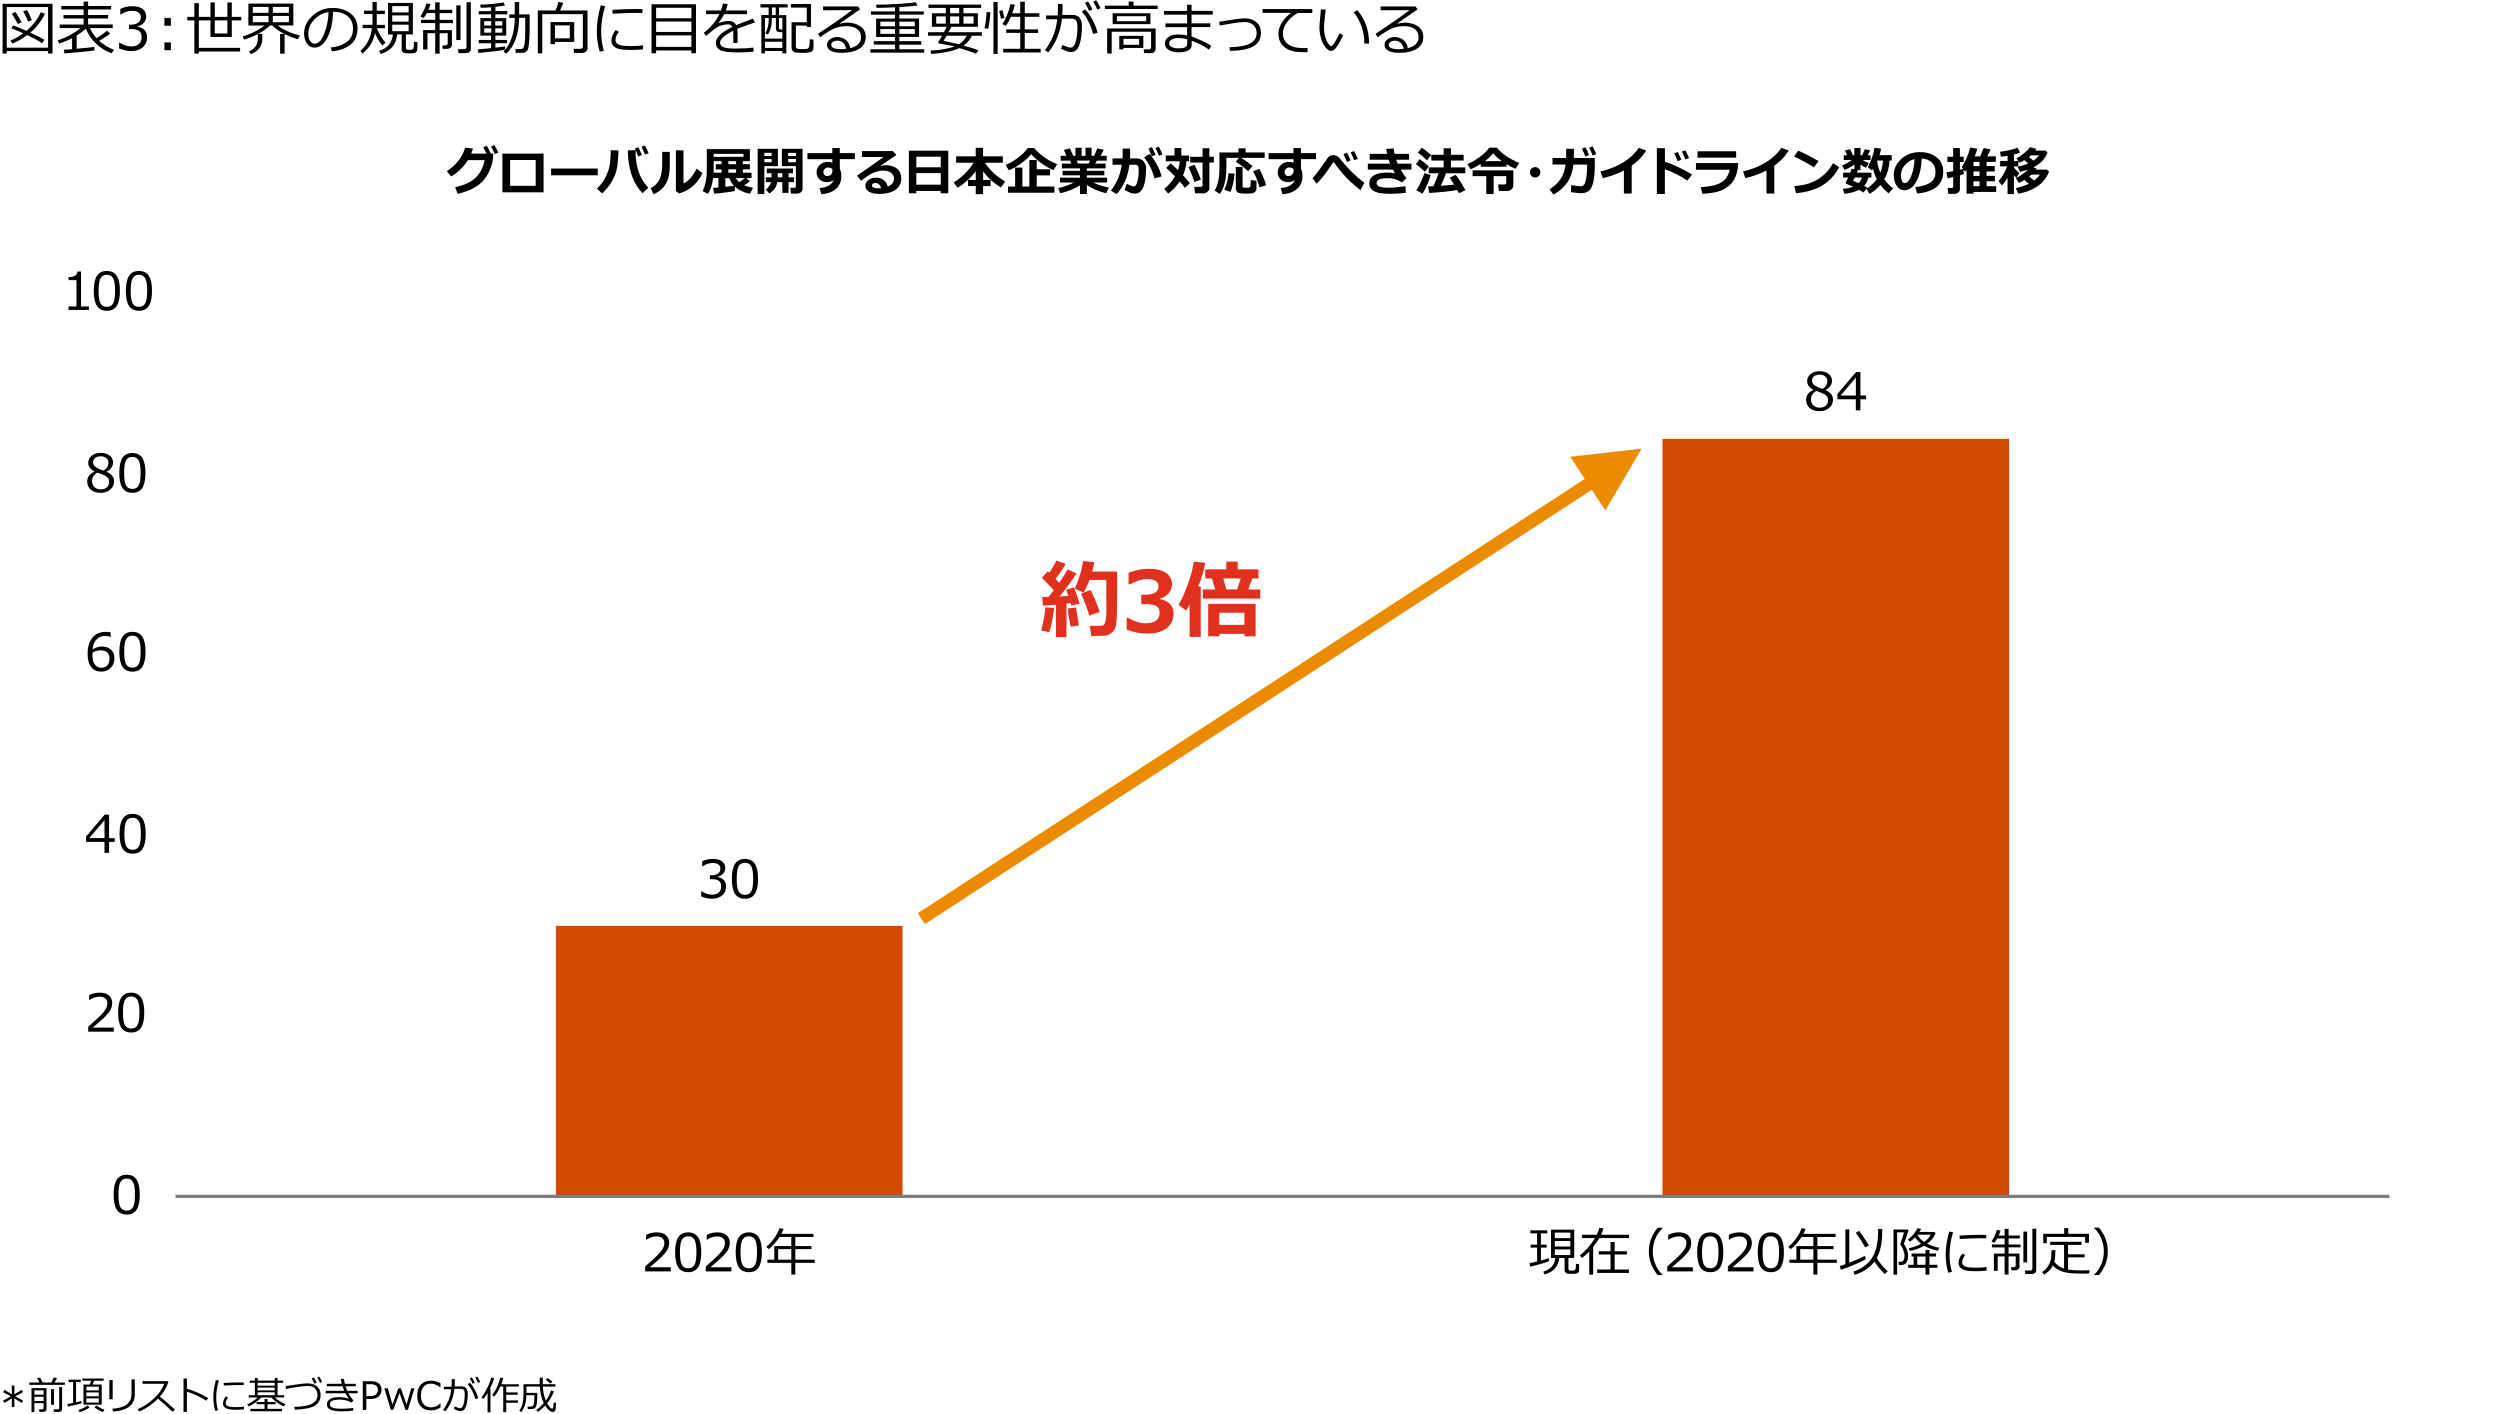 <?xml version="1.0" encoding="UTF-8"?><svg id="object" xmlns="http://www.w3.org/2000/svg" viewBox="0 0 769 435"><g><path d="M14.79,15.7H2.08v.76H.8V1.16h15.35v15.3h-1.35v-.76Zm-12.71-1.03H14.79V2.18H2.08V14.67Zm10.85-1.38c-1-.71-2.52-1.54-4.55-2.5-1.5,1.13-3.03,2-4.6,2.62l-.54-.94c1.37-.56,2.67-1.3,3.93-2.23-1.39-.62-2.61-1.12-3.66-1.51l.51-.91c.94,.31,2.3,.87,4.1,1.67,2.02-1.73,3.49-3.63,4.43-5.71l1.27,.42c-1,2.17-2.5,4.11-4.48,5.84,2.13,.98,3.58,1.73,4.33,2.22l-.73,1.05ZM5.49,7.4c-.77-1.45-1.39-2.51-1.85-3.2l1.12-.53c.35,.52,.98,1.57,1.91,3.17l-1.18,.55Zm3.16-.76c-.17-.49-.67-1.55-1.51-3.19l1.18-.4c.59,1.1,1.09,2.15,1.5,3.16l-1.17,.44Z"/><path d="M19.83,16.46l-.22-1.15c.61-.04,1.46-.1,2.57-.18v-3.39c-1.29,.67-2.61,1.22-3.96,1.64l-.47-.95c2.74-.91,5.07-2.18,6.99-3.79h-6.38v-1.1h7.36v-1.85h-6.19v-1.06h6.19v-1.71h-6.86V1.84h6.86V.5h1.38V1.84h7.07v1.07h-7.07v1.71h6.15v1.06h-6.15v1.85h7.57v1.1h-7c.54,1.2,1.21,2.23,2,3.11,1.48-.9,2.54-1.66,3.2-2.29l1.03,.89c-.85,.69-1.98,1.43-3.4,2.23,1.28,1.15,2.81,2.08,4.61,2.78l-.84,1.06c-3.79-1.54-6.4-4.07-7.86-7.58-.76,.7-1.7,1.4-2.83,2.1v4.06c2.6-.23,4.42-.42,5.45-.57v1.11c-.43,.11-3.49,.42-9.18,.91Z"/><path d="M36.64,14.88v-1.77h.14c1.19,.79,2.42,1.18,3.69,1.18,.94,0,1.69-.25,2.25-.76,.57-.51,.85-1.22,.85-2.13,0-.84-.25-1.46-.74-1.86s-1.29-.6-2.39-.6h-.77v-1.35h.6c.95,0,1.69-.2,2.23-.61s.81-.97,.81-1.71c0-.62-.24-1.1-.71-1.44-.47-.34-1.12-.51-1.95-.51-1.19,0-2.37,.38-3.54,1.15h-.1v-1.73c1.18-.56,2.41-.83,3.68-.83,1.37,0,2.42,.29,3.17,.86,.75,.57,1.12,1.34,1.12,2.32,0,.71-.25,1.35-.75,1.92s-1.12,.92-1.87,1.07v.14c1.93,.35,2.89,1.46,2.89,3.33,0,1.21-.44,2.21-1.33,2.99s-2.02,1.17-3.42,1.17-2.62-.28-3.88-.83Z"/><path d="M52.56,7.91h-1.99v-2.4h1.99v2.4Zm0,7.53h-1.99v-2.4h1.99v2.4Z"/><path d="M61.16,14.73h12.7v1.12h-12.7v.62h-1.38V6.27h-2.17v-1.09h2.17V.96h1.38V5.18h3.58V.74h1.34V5.18h3.86V.76h1.36V5.18h2.92v1.09h-2.92v5.1h-6.56V6.27h-3.58V14.73Zm8.77-8.46h-3.86v4.02h3.86V6.27Z"/><path d="M77.19,16.67l-.61-.84c.84-.38,1.51-.89,2-1.53,.49-.64,.73-1.48,.73-2.52v-1.29c-1.18,.62-2.58,1.19-4.2,1.71l-.48-.99c1.31-.38,2.61-.9,3.88-1.56,1.28-.67,2.22-1.26,2.83-1.8h-4.94V1.1h13.83V7.84h-4.83c1.8,1.37,4.08,2.39,6.86,3.08l-.64,1.15c-1.41-.42-2.77-.95-4.08-1.61v6.04h-1.38v-6.06h1.32c-1.58-.8-2.82-1.67-3.74-2.6h-.71c-.91,.93-2.11,1.79-3.59,2.58h1.25v1.56c0,1.04-.3,1.97-.9,2.79-.6,.81-1.46,1.44-2.57,1.89Zm5.41-12.72v-1.82h-4.84v1.82h4.84Zm0,2.88v-1.93h-4.84v1.93h4.84Zm1.32-4.7v1.82h4.94v-1.82h-4.94Zm0,2.77v1.93h4.94v-1.93h-4.94Z"/><path d="M102.08,15.8l-.34-1.19c1.89-.17,3.5-.72,4.84-1.64s2.01-2.31,2.01-4.15c0-1.64-.54-2.91-1.62-3.81s-2.59-1.37-4.52-1.42c-.06,3.15-.63,5.78-1.7,7.89s-2.4,3.16-4.01,3.16c-1,0-1.78-.42-2.35-1.27s-.86-1.88-.86-3.1c0-2.01,.87-3.82,2.6-5.42s3.79-2.4,6.16-2.4c2.23,0,4.07,.56,5.52,1.67s2.17,2.64,2.17,4.57c0,2.2-.73,3.89-2.19,5.05s-3.36,1.85-5.71,2.04Zm-1.02-12.09c-1.7,.26-3.16,1.03-4.39,2.31s-1.84,2.73-1.84,4.34c0,.86,.18,1.58,.54,2.18s.86,.89,1.49,.89c1.1,0,2.05-1.02,2.87-3.07s1.26-4.26,1.33-6.64Z"/><path d="M115.36,10.19c-.48,2.5-1.78,4.59-3.88,6.28l-.62-.83c.94-.77,1.73-1.78,2.38-3.04s1.03-2.57,1.14-3.94h-2.83v-1.03h3.02v-3.32h-2.59v-1.03h2.59V.61h1.32V3.29h2.48v1.03h-2.48v3.32h2.54v1.03h-2.51c.22,.68,.61,1.47,1.16,2.37s1.06,1.6,1.53,2.1l-.97,.88c-1.03-1.22-1.79-2.5-2.27-3.82Zm8.2,.4h-1.4c-.15,1.65-.68,2.98-1.61,3.98s-2.08,1.67-3.46,2.01l-.49-.92c2.6-.81,4.01-2.5,4.24-5.06h-1.48V.91h7.64V10.59h-2.14v4.09c0,.25,.07,.42,.2,.51s.44,.15,.91,.15,.83-.06,1.01-.19,.28-.45,.3-.95,.03-.97,.03-1.38l1.08,.15c.01,.57,.02,1.04,.02,1.41,0,.74-.08,1.22-.24,1.43s-.36,.36-.6,.46-.8,.15-1.69,.15c-1.06,0-1.71-.12-1.96-.36s-.37-.55-.37-.93v-4.51Zm-2.91-6.78h5.05V1.88h-5.05v1.93Zm0,2.85h5.05v-1.92h-5.05v1.92Zm5.05,.93h-5.05v2h5.05v-2Z"/><path d="M137.51,15.04h-1.3l-.15-1.08h.95c.21,0,.38-.06,.51-.18s.19-.25,.19-.4v-3.16h-2.48v6.29h-1.36v-6.29h-2.38v4.99h-1.33v-5.97h3.71v-2.14h-4.38v-1.01h4.38v-2.06h-2.59c-.36,.67-.69,1.17-.97,1.5l-1.03-.47c.81-1.1,1.45-2.44,1.91-4.01l1.25,.2c-.13,.53-.35,1.11-.64,1.75h2.07V.71h1.36V3.02h3.88v1.03h-3.88v2.06h4.11v1.01h-4.11v2.14h3.78v4.48c0,.39-.15,.71-.45,.94s-.65,.36-1.05,.36Zm2.85-2.72V1.67h1.3V12.33h-1.3Zm2.97,4.02h-2.29l-.2-1.2h1.93c.2,0,.37-.06,.51-.19s.21-.29,.21-.48V.67h1.34V15.08c0,.38-.15,.69-.44,.92s-.64,.35-1.05,.35Z"/><path d="M147.18,16.31l-.26-1.1c.75-.05,2.13-.18,4.13-.4v-1.51h-3.78v-1.01h3.78v-1.33h-3.3V5.58h3.3v-1.17h-3.8v-.99h3.8v-1.18c-1.25,.1-2.26,.15-3.04,.15h-.15l-.15-.96c2.85-.07,5.24-.31,7.16-.71l.46,.99c-.65,.13-1.63,.27-2.95,.4v1.3h3.66v.99h-3.66v1.17h3.34v5.38h-3.34v1.33h3.58v1.01h-3.58v1.36c1.54-.17,2.53-.29,2.99-.37v.98c-.94,.27-3.67,.61-8.18,1.03Zm3.91-9.78h-2.15v1.32h2.15v-1.32Zm0,2.19h-2.15v1.32h2.15v-1.32Zm3.41-2.19h-2.16v1.32h2.16v-1.32Zm0,2.19h-2.16v1.32h2.16v-1.32Zm4.17,7.58l-.14-1.2h1.39c.45,0,.78-.1,.99-.31s.37-.74,.49-1.6c.11-.86,.17-2.28,.17-4.26l-.02-3.45h-1.85c-.04,2.5-.4,4.69-1.09,6.57-.68,1.88-1.64,3.38-2.88,4.48l-.86-.71c.98-.88,1.8-2.22,2.46-3.99s.99-3.89,1.01-6.34h-1.67v-1.06h1.67V.63h1.35v3.79h3.23v4.84c-.02,1.35-.08,2.55-.16,3.58-.09,1.03-.19,1.75-.3,2.14-.06,.21-.16,.4-.29,.57-.13,.17-.29,.31-.49,.44s-.4,.2-.63,.25c-.15,.03-.95,.05-2.38,.05Z"/><path d="M179.08,16.29h-2.5l-.15-1.27h2.04c.23,0,.42-.07,.58-.2s.24-.3,.24-.49V4.34h-12.48v12.07h-1.38V3.22h5.45c.46-1.08,.76-1.97,.9-2.65l1.5,.27c-.3,.83-.63,1.62-.99,2.37h8.43V14.75c0,.44-.16,.81-.47,1.1s-.71,.44-1.19,.44Zm-8.38-3.39v.68h-1.36V6.78h7.29v6.12h-5.92Zm4.57-5.09h-4.57v3.98h4.57v-3.98Z"/><path d="M185.75,15.61l-1.26,.29c-.6-1.93-.91-4.02-.91-6.28,0-2.46,.4-5.12,1.2-7.96l1.35,.24c-.81,2.67-1.21,5.26-1.21,7.8,0,2.08,.27,4.05,.82,5.92Zm12.01-.43c-1.22,.13-2.42,.19-3.59,.19-1.63,0-2.85-.1-3.65-.29-.8-.19-1.42-.51-1.83-.94s-.62-1-.62-1.7c0-1.01,.44-2.07,1.32-3.19l1.02,.54c-.72,.79-1.08,1.65-1.08,2.57,0,.46,.2,.83,.58,1.11,.39,.28,.91,.47,1.56,.56,.65,.09,1.58,.14,2.78,.14s2.39-.07,3.52-.21v1.22Zm-.11-11.18c-.93-.02-1.81-.03-2.64-.03-1.21,0-3.41,.08-6.58,.25,0-.26-.02-.66-.05-1.19,3.02-.18,5.47-.26,7.36-.26,.94,0,1.56,0,1.87,.03v.08c0,.27,.01,.64,.04,1.12Z"/><path d="M212.67,15.52h-10.85v.86h-1.41V1.32h13.68v15.06h-1.42v-.86Zm0-9.9V2.4h-10.85v3.22h10.85Zm-10.85,4.2h10.85v-3.19h-10.85v3.19Zm0,4.6h10.85v-3.53h-10.85v3.53Z"/><path d="M226.86,13.21h-1.3v-2.88c0-.34,0-.63-.03-.87-2.7,1.35-4.04,2.58-4.04,3.68,0,.55,.3,.99,.91,1.31s1.88,.49,3.81,.49c2.3,0,4.14-.11,5.51-.33l.09,1.27c-1.39,.16-3.01,.25-4.83,.25-2.82,0-4.66-.25-5.51-.74s-1.28-1.2-1.28-2.11c0-.81,.37-1.62,1.13-2.42,.76-.8,2.08-1.66,3.96-2.58-.24-.53-.67-.79-1.29-.79-.7,0-1.46,.13-2.27,.38-.81,.25-1.82,.9-3.02,1.92l-1.46,1.23-.76-.9c2.14-1.66,3.74-3.59,4.8-5.77h-4.1v-1.14h4.58c.27-.7,.48-1.4,.62-2.11l1.46,.12c-.15,.67-.35,1.34-.6,1.99h6.53v1.14h-7c-.33,.67-.9,1.56-1.71,2.67l.13,.07c.23-.15,.68-.29,1.35-.43s1.19-.21,1.56-.21c1.14,0,1.91,.42,2.33,1.27l5.18-2,.58,1.19c-1.22,.4-3.03,1.05-5.43,1.94,.07,.44,.11,.99,.11,1.66v2.66Z"/><path d="M240.65,15.68h-5.34v.73h-1.12V4.64h2.24V2.3h-2.53V1.29h8.38v1.01h-2.65v2.35h2.24v11.77h-1.23v-.73Zm-5.34-3.81h5.34v-1.98h-1.06c-.24,0-.45-.11-.64-.32-.19-.21-.28-.47-.28-.77v-3.28h-1.25v.24c0,2.09-.42,3.7-1.25,4.83l-.76-.35c.38-.64,.65-1.32,.81-2.02s.24-1.51,.24-2.43v-.26h-1.16v6.35Zm0,2.87h5.34v-1.91h-5.34v1.91Zm2.14-10.1h1.17V2.3h-1.17v2.35Zm3.21,4.43v-3.54h-1.06v2.94c0,.4,.19,.61,.57,.61h.49Zm2.83-2.22h4.67V2.33h-4.87V1.23h6.17v7.05h-1.3v-.4h-3.35v6.34c0,.23,.06,.41,.17,.55,.12,.14,.28,.23,.5,.27s.65,.07,1.29,.07c.86,0,1.4-.04,1.63-.13,.23-.09,.4-.3,.51-.63,.11-.33,.16-1.1,.16-2.31l1.16,.17v2.48c0,.51-.2,.9-.59,1.17-.39,.27-1.29,.41-2.68,.41-.39,0-.79-.01-1.2-.04s-.74-.05-1-.08c-.26-.03-.49-.12-.69-.28-.2-.15-.34-.34-.44-.55s-.15-.47-.15-.75V6.85Z"/><path d="M261.56,14.8c2.2-.53,3.29-1.66,3.29-3.39,0-1.07-.4-1.9-1.21-2.49s-1.89-.88-3.23-.88c-.93,0-1.83,.12-2.71,.35s-1.9,.71-3.04,1.43-1.94,1.27-2.39,1.65l-.65-1.08c3.57-2.3,7.05-4.73,10.46-7.27l-8.89,.04V1.99h10.73l.62,.9-6.2,4.29,.07,.11c.71-.22,1.43-.33,2.13-.33,1.68,0,3.06,.39,4.14,1.16s1.62,1.84,1.62,3.21c0,1.6-.66,2.82-1.99,3.66s-3.1,1.26-5.33,1.26c-3.06,0-4.59-.84-4.59-2.52,0-.66,.32-1.22,.95-1.67s1.33-.68,2.08-.68c1.06,0,1.97,.3,2.72,.89s1.22,1.44,1.41,2.53Zm-1.29,.23c-.34-1.68-1.25-2.52-2.74-2.52-.47,0-.9,.12-1.28,.35s-.57,.54-.57,.93c0,.9,1.04,1.34,3.11,1.34,.45,0,.94-.04,1.48-.11Z"/><path d="M267.73,16.2v-1.05h7.58v-1.42h-6.53v-1.08h6.53v-1.28h-5.82V5.72h5.82v-1.21h-7.4v-1h7.4v-1.26c-2.33,.11-4.22,.17-5.67,.18l-.17-.98c1.82,0,3.96-.07,6.43-.22s4.4-.32,5.77-.54l.55,1.01c-.97,.16-2.83,.32-5.58,.47v1.33h7.51v1h-7.51v1.21h6.07v5.66h-6.07v1.28h6.73v1.08h-6.73v1.42h7.66v1.05h-16.58Zm7.58-9.54h-4.52v1.42h4.52v-1.42Zm0,2.29h-4.52v1.47h4.52v-1.47Zm6.08-2.29h-4.74v1.42h4.74v-1.42Zm0,2.29h-4.74v1.47h4.74v-1.47Z"/><path d="M290.92,4.09v-1.65h-5.33V1.41h16.21v1.03h-5.45v1.65h4.44v4.15h-8.15c-.14,.3-.43,.86-.88,1.67h10.26v1.09h-3.05c-.59,1.19-1.44,2.2-2.57,3.02,1.85,.51,3.38,.99,4.61,1.45l-.81,1.05c-1.42-.56-3.1-1.14-5.02-1.73-.91,.46-2.25,.86-4.02,1.2s-3.33,.54-4.69,.62l-.26-1.05c1.61-.06,3.1-.23,4.47-.51s2.34-.52,2.92-.73c-.26-.08-.49-.14-.67-.18l-3.18-.59c-.62-.12-.95-.19-1-.21s-.08-.06-.11-.12-.04-.13-.04-.21c0-.05,.01-.09,.04-.12,.34-.5,.72-1.13,1.15-1.89h-4.32v-1.09h4.91c.31-.6,.58-1.15,.82-1.67h-4.54V4.09h4.25Zm0,3.2v-2.24h-2.94v2.24h2.94Zm4.06,6.31c.94-.57,1.75-1.44,2.43-2.6h-6.25c-.38,.67-.69,1.19-.92,1.56,.82,.17,2.4,.52,4.74,1.05Zm-2.73-11.16v1.65h2.8v-1.65h-2.8Zm0,2.61v2.24h2.8v-2.24h-2.8Zm7.22,0h-3.1v2.24h3.1v-2.24Z"/><path d="M303.96,8.87l-1.13-.24c.33-1.29,.54-2.92,.62-4.9l1.18,.04c-.02,.67-.1,1.56-.24,2.66s-.28,1.91-.43,2.44Zm1.63,7.72V.59h1.29v16h-1.29Zm2.32-10.8l-.57-2.42,1.03-.24,.57,2.38-1.03,.27Zm.66,10.34v-1.12h5.25v-4.89h-4.31v-1.08h4.31v-3.88h-2.88c-.44,1.05-.95,1.99-1.54,2.81l-1.06-.55c.51-.74,1.01-1.72,1.49-2.93s.81-2.29,.96-3.24l1.38,.2c-.18,.79-.45,1.67-.81,2.63h2.46V.52h1.4v3.56h4.5v1.08h-4.5v3.88h4.08v1.08h-4.08v4.89h4.89v1.12h-11.53Z"/><path d="M326.84,2.8c0,.53-.03,1.13-.08,1.8h3.38c.83,0,1.48,.3,1.96,.89,.47,.59,.71,1.37,.71,2.33,0,2.36-.25,4.32-.75,5.87s-1.37,2.33-2.62,2.33c-.73,0-1.75-.35-3.06-1.04l.43-1.12c.32,.15,.76,.32,1.32,.51,.56,.18,.95,.28,1.16,.28,.48,0,.86-.25,1.15-.76,.29-.51,.52-1.23,.7-2.16,.19-.93,.28-2.03,.28-3.31,0-1.17-.16-1.9-.47-2.21-.31-.31-.73-.46-1.24-.46h-3.06c-.21,1.99-.68,3.9-1.42,5.73-.74,1.83-1.68,3.38-2.81,4.64l-.99-.72c.76-.9,1.52-2.16,2.27-3.77,.75-1.61,1.26-3.51,1.52-5.7h-3.44v-1.18h3.58c.04-.41,.06-1.59,.06-3.54h1.42v1.58Zm10.78,7.29l-1.37,.36c-.8-2.94-1.96-5.22-3.49-6.86l1.03-.7c.8,.82,1.57,1.93,2.31,3.33s1.25,2.69,1.52,3.87Zm-1.6-7.2l-1.01,.45c-.42-.94-.85-1.76-1.27-2.46l.95-.44c.51,.79,.96,1.61,1.34,2.45Zm2.52-.36l-1.01,.41c-.39-.91-.81-1.72-1.26-2.43l.93-.45c.4,.63,.85,1.45,1.34,2.47Z"/><path d="M339.86,2.76V1.74h7.33V.49h1.48V1.74h7.42v1.03h-16.23Zm14.14,13.59h-2.04l-.18-1.16h1.6c.46,0,.69-.2,.69-.59v-4.84h-12.11v6.7h-1.4v-7.71h14.91v6.37c0,.38-.14,.67-.41,.9-.27,.22-.63,.33-1.06,.33Zm-11.75-8.92v-3.35h11.62v3.35h-11.62Zm10.32-2.44h-9v1.54h9v-1.54Zm-7,9.76v.44h-1.28v-4.15h7.4v3.71h-6.12Zm4.81-2.79h-4.81v1.83h4.81v-1.83Z"/><path d="M372.62,14.1l-.76,1.17c-1.38-1.04-3.15-1.95-5.29-2.75v1.3c0,1.51-1.39,2.27-4.18,2.27-1.11,0-2.06-.24-2.87-.72s-1.2-1.13-1.2-1.96,.38-1.55,1.14-2.05,1.68-.76,2.75-.76c1.12,0,2.11,.11,2.95,.33v-2.59h-6.66v-1.15h6.66v-2.68h-7.13v-1.15h7.13V1.45h1.36v1.89h6.52v1.15h-6.52v2.68h5.77v1.15h-5.77v2.9c2.7,1.02,4.72,1.98,6.09,2.87Zm-7.42-.74v-1.24c-.75-.28-1.74-.41-2.98-.41-.64,0-1.24,.15-1.79,.44s-.82,.68-.82,1.16c0,.51,.27,.9,.82,1.16,.55,.27,1.24,.4,2.06,.4s1.36-.06,1.72-.19c.36-.13,.61-.28,.76-.45,.15-.17,.22-.46,.22-.87Z"/><path d="M378.37,15.67l-.19-1.13c3.01-.08,5.16-.49,6.44-1.22s1.92-1.78,1.92-3.14c0-1.03-.33-1.85-1-2.47-.66-.62-1.53-.93-2.59-.93-1.48,0-4.06,.37-7.75,1.1l-.18-1.19,4.3-.67c1.62-.25,2.82-.38,3.59-.38,1.48,0,2.67,.41,3.59,1.22s1.37,1.91,1.37,3.29c0,1.75-.72,3.08-2.17,4-1.45,.92-3.89,1.43-7.33,1.52Z"/><path d="M403.67,4h-4.4c-1.07,.46-2.12,1.29-3.13,2.51s-1.52,2.48-1.52,3.79c0,1.01,.27,1.86,.81,2.54s1.26,1.17,2.16,1.49c.9,.31,2.1,.47,3.59,.47,.34,0,.69,0,1.05-.03l-.09,1.3h-.04c-1.08,0-1.98-.02-2.7-.06-.71-.04-1.46-.18-2.26-.43-.79-.25-1.49-.63-2.1-1.14s-1.05-1.1-1.35-1.77-.44-1.42-.44-2.27c0-1.18,.36-2.35,1.08-3.5s1.67-2.14,2.84-2.94h-8.81v-1.17h15.3v1.2Z"/><path d="M413.11,10.8c-.2,.56-.51,1.24-.95,2.04-.43,.8-.87,1.47-1.32,2.01-.45,.54-.91,.8-1.39,.8-.29,0-.55-.07-.78-.21s-.53-.41-.9-.82-.71-.96-1.01-1.67c-.31-.71-.54-1.45-.68-2.22s-.22-1.53-.22-2.26c0-.66,.07-1.58,.2-2.79,.14-1.26,.22-2.18,.23-2.76h1.48c-.02,.53-.12,1.45-.28,2.76-.15,1.17-.22,2.1-.22,2.78,0,1.02,.11,1.94,.32,2.75,.21,.81,.52,1.51,.93,2.1,.41,.59,.7,.88,.89,.88,.3,0,.71-.42,1.23-1.25s.98-1.74,1.39-2.7l1.08,.56Zm8.04,2.58l-1.48,.04v-.16c0-1.73-.28-3.42-.84-5.06s-1.37-3.11-2.41-4.39l1.08-.69c2.39,2.74,3.61,6.16,3.65,10.26Z"/><path d="M433.05,14.8c2.2-.53,3.3-1.66,3.3-3.39,0-1.07-.4-1.9-1.21-2.49s-1.89-.88-3.23-.88c-.93,0-1.83,.12-2.71,.35-.88,.23-1.89,.71-3.04,1.43-1.14,.72-1.94,1.27-2.39,1.65l-.65-1.08c3.57-2.3,7.05-4.73,10.46-7.27l-8.89,.04V1.99h10.73l.62,.9-6.2,4.29,.07,.11c.71-.22,1.43-.33,2.14-.33,1.68,0,3.06,.39,4.14,1.16,1.08,.77,1.62,1.84,1.62,3.21,0,1.6-.66,2.82-1.99,3.66s-3.1,1.26-5.33,1.26c-3.06,0-4.59-.84-4.59-2.52,0-.66,.32-1.22,.95-1.67s1.33-.68,2.08-.68c1.06,0,1.97,.3,2.72,.89s1.22,1.44,1.41,2.53Zm-1.29,.23c-.34-1.68-1.25-2.52-2.74-2.52-.47,0-.9,.12-1.28,.35-.38,.23-.57,.54-.57,.93,0,.9,1.04,1.34,3.11,1.34,.45,0,.94-.04,1.48-.11Z"/></g><polygon points="171 284.8 277.62 284.8 277.62 368 171 368 171 284.8 171 284.8" fill="#d04a02"/><polygon points="511.38 135 618 135 618 368 511.38 368 511.38 135 511.38 135" fill="#d04a02"/><line x1="54" y1="368" x2="735" y2="368" fill="none" stroke="#7d7d7d" stroke-linejoin="round"/><g><path d="M215.69,275.72v-1.57h.12c1.06,.7,2.15,1.05,3.28,1.05,.83,0,1.5-.23,2-.68s.75-1.08,.75-1.89c0-.75-.22-1.3-.66-1.66-.44-.35-1.15-.53-2.12-.53h-.69v-1.2h.53c.84,0,1.5-.18,1.98-.54s.72-.86,.72-1.52c0-.55-.21-.98-.63-1.28-.42-.3-1-.45-1.73-.45-1.06,0-2.11,.34-3.15,1.02h-.09v-1.54c1.05-.49,2.14-.74,3.27-.74,1.21,0,2.15,.25,2.82,.76s1,1.19,1,2.06c0,.64-.22,1.2-.66,1.7s-1,.82-1.66,.95v.12c1.71,.31,2.57,1.29,2.57,2.96,0,1.08-.39,1.96-1.18,2.66-.79,.69-1.8,1.04-3.04,1.04s-2.33-.24-3.45-.73Z"/><path d="M229.15,276.45c-1.39,0-2.4-.49-3.05-1.48-.65-.99-.98-2.53-.98-4.63s.33-3.65,.98-4.64c.65-.99,1.67-1.49,3.05-1.49s2.38,.5,3.04,1.5c.66,1,.98,2.54,.98,4.62s-.33,3.65-.98,4.64-1.67,1.49-3.05,1.49Zm0-11.05c-.89,0-1.54,.35-1.94,1.06-.4,.71-.6,2-.6,3.88s.2,3.15,.6,3.86c.4,.71,1.05,1.06,1.94,1.06s1.54-.35,1.93-1.06c.4-.71,.6-2,.6-3.88s-.2-3.12-.59-3.84c-.4-.72-1.04-1.08-1.94-1.08Z"/></g><g><path d="M557.75,119.97v-.09c-1.25-.68-1.87-1.55-1.87-2.63,0-.89,.36-1.63,1.08-2.2s1.63-.87,2.74-.87,2.08,.27,2.77,.82,1.05,1.26,1.05,2.15c0,.57-.17,1.11-.52,1.61-.35,.5-.83,.89-1.44,1.18v.1c1.52,.65,2.27,1.62,2.27,2.92,0,1.01-.39,1.85-1.18,2.52-.79,.67-1.77,1-2.95,1-1.25,0-2.26-.32-3.01-.96-.75-.64-1.12-1.49-1.12-2.53,0-1.36,.73-2.36,2.18-3.02Zm.95,.28c-1.1,.62-1.65,1.5-1.65,2.62,0,.76,.25,1.37,.75,1.83,.5,.47,1.14,.7,1.91,.7s1.43-.2,1.9-.61c.47-.41,.7-.97,.7-1.68,0-.48-.11-.87-.32-1.17-.21-.29-.52-.54-.93-.75s-1.2-.52-2.36-.95Zm3.38-3.1c0-.56-.22-1.02-.65-1.38s-1.01-.54-1.73-.54-1.25,.17-1.68,.5-.65,.78-.65,1.32c0,.6,.27,1.1,.81,1.49s1.36,.76,2.47,1.09c.96-.62,1.44-1.45,1.44-2.49Z"/><path d="M573.99,122.82h-1.73v3.39h-1.41v-3.39h-5.66v-1.64l5.73-6.74h1.34v7.23h1.73v1.16Zm-3.13-1.16v-5.51l-4.68,5.51h4.68Z"/></g><path d="M38.98,373.59c-1.39,0-2.4-.49-3.05-1.48-.65-.99-.98-2.53-.98-4.63s.33-3.65,.98-4.64c.65-.99,1.67-1.49,3.05-1.49s2.38,.5,3.04,1.5c.66,1,.98,2.54,.98,4.62s-.33,3.65-.98,4.64-1.67,1.49-3.05,1.49Zm0-11.06c-.89,0-1.54,.35-1.94,1.06-.4,.71-.6,2-.6,3.88s.2,3.15,.6,3.86c.4,.71,1.05,1.06,1.94,1.06s1.54-.35,1.93-1.06c.4-.71,.6-2,.6-3.88s-.2-3.12-.59-3.84c-.4-.72-1.04-1.08-1.94-1.08Z"/><g><path d="M35.01,317.34h-7.88v-1.52c.83-.72,1.77-1.55,2.81-2.51s1.81-1.79,2.32-2.52c.5-.72,.76-1.45,.76-2.17,0-.64-.21-1.14-.64-1.5s-1-.54-1.73-.54c-1.07,0-2.12,.34-3.15,1.02h-.08v-1.52c1.05-.5,2.14-.75,3.27-.75,1.19,0,2.12,.29,2.8,.86,.68,.58,1.02,1.36,1.02,2.36,0,.53-.09,1.04-.26,1.52s-.45,.96-.82,1.41c-.37,.46-.81,.95-1.33,1.46s-1.7,1.56-3.55,3.14h6.45v1.26Z"/><path d="M40.36,317.59c-1.39,0-2.4-.49-3.05-1.48-.65-.99-.98-2.53-.98-4.63s.33-3.65,.98-4.64c.65-.99,1.67-1.49,3.05-1.49s2.38,.5,3.04,1.5c.66,1,.98,2.54,.98,4.62s-.33,3.65-.98,4.64c-.65,.99-1.67,1.49-3.05,1.49Zm0-11.06c-.89,0-1.54,.35-1.94,1.06-.4,.71-.6,2-.6,3.88s.2,3.15,.6,3.86c.4,.71,1.05,1.06,1.94,1.06s1.54-.35,1.93-1.06c.4-.71,.6-2,.6-3.88s-.2-3.12-.59-3.84c-.4-.72-1.04-1.08-1.94-1.08Z"/></g><g><path d="M35.28,258.95h-1.73v3.39h-1.41v-3.39h-5.66v-1.64l5.73-6.74h1.34v7.23h1.73v1.16Zm-3.13-1.16v-5.51l-4.68,5.51h4.68Z"/><path d="M40.8,262.59c-1.39,0-2.4-.49-3.05-1.48-.65-.99-.98-2.53-.98-4.63s.33-3.65,.98-4.64,1.67-1.49,3.05-1.49,2.38,.5,3.04,1.5,.98,2.54,.98,4.62-.33,3.65-.98,4.64-1.67,1.49-3.05,1.49Zm0-11.05c-.89,0-1.54,.35-1.94,1.06-.4,.71-.6,2-.6,3.88s.2,3.15,.6,3.86c.4,.71,1.05,1.06,1.94,1.06s1.54-.35,1.93-1.06c.4-.71,.6-2,.6-3.88s-.2-3.12-.59-3.84c-.4-.72-1.04-1.08-1.94-1.08Z"/></g><g><path d="M34.05,194.54v1.38h-.09c-.44-.21-.95-.32-1.53-.32-1.15,0-2.07,.37-2.76,1.1-.69,.73-1.09,1.75-1.2,3.05,.98-.59,1.94-.88,2.88-.88,1.14,0,2.07,.32,2.78,.95s1.07,1.54,1.07,2.72-.39,2.15-1.16,2.91c-.77,.76-1.73,1.14-2.88,1.14-1.33,0-2.36-.46-3.1-1.39-.74-.92-1.11-2.26-1.11-4.02,0-2.16,.49-3.84,1.48-5.04s2.4-1.79,4.23-1.79c.55,0,1.02,.06,1.39,.19Zm-5.59,6.21c-.02,.43-.03,.69-.03,.77,0,1.24,.24,2.2,.73,2.87,.48,.67,1.15,1.01,2.01,1.01,.79,0,1.4-.25,1.85-.74s.67-1.18,.67-2.07c0-.73-.21-1.34-.63-1.82-.42-.48-1.12-.72-2.1-.72-.85,0-1.68,.23-2.49,.69Z"/><path d="M40.74,206.59c-1.39,0-2.4-.49-3.05-1.48-.65-.99-.98-2.53-.98-4.63s.33-3.65,.98-4.64c.65-.99,1.67-1.49,3.05-1.49s2.38,.5,3.04,1.5c.66,1,.98,2.54,.98,4.62s-.33,3.65-.98,4.65-1.67,1.49-3.05,1.49Zm0-11.06c-.89,0-1.54,.35-1.94,1.06-.4,.71-.6,2-.6,3.88s.2,3.15,.6,3.86c.4,.71,1.05,1.06,1.94,1.06s1.54-.35,1.93-1.06c.4-.71,.6-2,.6-3.88s-.2-3.12-.59-3.84c-.4-.72-1.04-1.08-1.94-1.08Z"/></g><g><path d="M29.01,145.1v-.09c-1.25-.68-1.87-1.55-1.87-2.63,0-.89,.36-1.62,1.08-2.2s1.63-.87,2.74-.87,2.08,.27,2.77,.82,1.05,1.26,1.05,2.15c0,.57-.17,1.11-.52,1.61-.35,.5-.83,.89-1.44,1.18v.1c1.52,.65,2.27,1.62,2.27,2.92,0,1.01-.39,1.85-1.18,2.52-.79,.67-1.77,1-2.95,1-1.25,0-2.26-.32-3.01-.96-.75-.64-1.12-1.49-1.12-2.53,0-1.36,.73-2.36,2.18-3.02Zm.95,.28c-1.1,.62-1.65,1.5-1.65,2.62,0,.76,.25,1.37,.75,1.83,.5,.47,1.14,.7,1.91,.7s1.43-.2,1.9-.61c.47-.41,.7-.97,.7-1.68,0-.48-.11-.87-.32-1.17-.21-.29-.52-.54-.93-.75s-1.2-.52-2.36-.95Zm3.38-3.1c0-.56-.22-1.02-.65-1.38s-1.01-.54-1.73-.54-1.25,.17-1.68,.5-.65,.78-.65,1.32c0,.6,.27,1.1,.81,1.49s1.36,.76,2.47,1.09c.96-.62,1.44-1.45,1.44-2.49Z"/><path d="M40.72,151.59c-1.39,0-2.4-.49-3.05-1.48-.65-.99-.98-2.53-.98-4.63s.33-3.65,.98-4.64c.65-.99,1.67-1.49,3.05-1.49s2.38,.5,3.04,1.5c.66,1,.98,2.54,.98,4.62s-.33,3.65-.98,4.64-1.67,1.49-3.05,1.49Zm0-11.05c-.89,0-1.54,.35-1.94,1.06-.4,.71-.6,2-.6,3.88s.2,3.15,.6,3.86c.4,.71,1.05,1.06,1.94,1.06s1.54-.35,1.93-1.06c.4-.71,.6-2,.6-3.88s-.2-3.12-.59-3.84c-.4-.72-1.04-1.08-1.94-1.08Z"/></g><g><path d="M27.34,95.34h-6.27v-1.08h2.45v-8.09h-2.45v-.95c.96,0,1.64-.14,2.05-.41,.41-.27,.64-.69,.7-1.28h1.11v10.73h2.41v1.08Z"/><path d="M32.87,95.59c-1.39,0-2.4-.49-3.05-1.48-.65-.99-.98-2.53-.98-4.63s.33-3.65,.98-4.64c.65-.99,1.67-1.49,3.05-1.49s2.38,.5,3.04,1.5c.66,1,.98,2.54,.98,4.62s-.33,3.65-.98,4.64-1.67,1.49-3.05,1.49Zm0-11.06c-.89,0-1.54,.35-1.94,1.06-.4,.71-.6,2-.6,3.88s.2,3.15,.6,3.86c.4,.71,1.05,1.06,1.94,1.06s1.54-.35,1.93-1.06c.4-.71,.6-2,.6-3.88s-.2-3.12-.59-3.84c-.4-.72-1.04-1.08-1.94-1.08Z"/><path d="M42.74,95.59c-1.39,0-2.4-.49-3.05-1.48-.65-.99-.98-2.53-.98-4.63s.33-3.65,.98-4.64c.65-.99,1.67-1.49,3.05-1.49s2.38,.5,3.04,1.5c.66,1,.98,2.54,.98,4.62s-.33,3.65-.98,4.64-1.67,1.49-3.05,1.49Zm0-11.06c-.89,0-1.54,.35-1.94,1.06-.4,.71-.6,2-.6,3.88s.2,3.15,.6,3.86c.4,.71,1.05,1.06,1.94,1.06s1.54-.35,1.93-1.06c.4-.71,.6-2,.6-3.88s-.2-3.12-.59-3.84c-.4-.72-1.04-1.08-1.94-1.08Z"/></g><g><path d="M206.34,391.08h-7.88v-1.52c.83-.72,1.77-1.55,2.81-2.51s1.81-1.79,2.32-2.52c.5-.72,.76-1.45,.76-2.17,0-.64-.21-1.14-.64-1.5s-1-.54-1.73-.54c-1.07,0-2.12,.34-3.15,1.02h-.08v-1.52c1.05-.5,2.14-.75,3.27-.75,1.19,0,2.12,.29,2.8,.86,.68,.58,1.02,1.36,1.02,2.36,0,.53-.09,1.04-.26,1.52s-.45,.96-.82,1.41c-.37,.46-.81,.95-1.33,1.46s-1.7,1.56-3.55,3.14h6.45v1.26Z"/><path d="M211.69,391.32c-1.39,0-2.4-.49-3.05-1.48-.65-.99-.98-2.53-.98-4.63s.33-3.65,.98-4.64c.65-.99,1.67-1.49,3.05-1.49s2.38,.5,3.04,1.5c.66,1,.98,2.54,.98,4.62s-.33,3.65-.98,4.64-1.67,1.49-3.05,1.49Zm0-11.05c-.89,0-1.54,.35-1.94,1.06-.4,.71-.6,2-.6,3.88s.2,3.15,.6,3.86c.4,.71,1.05,1.06,1.94,1.06s1.54-.35,1.93-1.06c.4-.71,.6-2,.6-3.88s-.2-3.12-.59-3.84c-.4-.72-1.04-1.08-1.94-1.08Z"/><path d="M224.98,391.08h-7.88v-1.52c.83-.72,1.77-1.55,2.81-2.51s1.81-1.79,2.32-2.52c.5-.72,.76-1.45,.76-2.17,0-.64-.21-1.14-.64-1.5s-1-.54-1.73-.54c-1.07,0-2.12,.34-3.15,1.02h-.08v-1.52c1.05-.5,2.14-.75,3.27-.75,1.19,0,2.12,.29,2.8,.86,.68,.58,1.02,1.36,1.02,2.36,0,.53-.09,1.04-.26,1.52s-.45,.96-.82,1.41c-.37,.46-.81,.95-1.33,1.46s-1.7,1.56-3.55,3.14h6.45v1.26Z"/><path d="M230.33,391.32c-1.39,0-2.4-.49-3.05-1.48-.65-.99-.98-2.53-.98-4.63s.33-3.65,.98-4.64c.65-.99,1.67-1.49,3.05-1.49s2.38,.5,3.04,1.5c.66,1,.98,2.54,.98,4.62s-.33,3.65-.98,4.64-1.67,1.49-3.05,1.49Zm0-11.05c-.89,0-1.54,.35-1.94,1.06-.4,.71-.6,2-.6,3.88s.2,3.15,.6,3.86c.4,.71,1.05,1.06,1.94,1.06s1.54-.35,1.93-1.06c.4-.71,.6-2,.6-3.88s-.2-3.12-.59-3.84c-.4-.72-1.04-1.08-1.94-1.08Z"/><path d="M236.06,388.46v-.99h2.12v-4.18h5.22v-2.79h-3.62c-1.03,1.58-2.15,2.83-3.34,3.73l-.73-.7c1.91-1.62,3.27-3.54,4.08-5.76l1.23,.23c-.21,.58-.43,1.09-.66,1.53h9.86v.97h-5.58v2.79h4.96v.95h-4.96v3.23h5.97v.99h-5.97v3.59h-1.23v-3.59h-7.34Zm3.3-.99h4.05v-3.23h-4.05v3.23Z"/></g><g><path d="M470.7,389.62l-.24-1.05c.59-.11,1.37-.29,2.35-.53v-4.27h-1.98v-.9h1.98v-3.49h-2.07v-.93h5.19v.93h-1.95v3.49h1.75v.9h-1.75v3.97c1.05-.28,1.85-.52,2.38-.73l.16,.93c-.39,.18-1.27,.46-2.65,.86-1.38,.39-2.44,.67-3.18,.82Zm10.56-2.66h-1.62c-.28,2.58-1.77,4.27-4.49,5.06l-.45-.84c2.28-.73,3.52-2.14,3.73-4.23h-1.33v-8.7h7.12v8.7h-1.77v3.34c0,.18,.07,.32,.2,.42,.13,.1,.4,.15,.82,.15s.7-.05,.87-.14,.27-.26,.32-.51c.05-.24,.09-.73,.11-1.45l.98,.09v1.27c0,.43-.01,.73-.05,.9s-.14,.32-.28,.46-.33,.23-.56,.28c-.23,.05-.68,.08-1.36,.08-.5,0-.91-.02-1.22-.05s-.56-.15-.74-.36c-.18-.21-.27-.5-.27-.87v-3.61Zm-3-6.1h4.77v-1.72h-4.77v1.72Zm0,2.58h4.77v-1.7h-4.77v1.7Zm4.77,.88h-4.77v1.74h4.77v-1.74Z"/><path d="M488.85,392.1v-7.14c-.78,.83-1.53,1.5-2.23,1.98l-.65-.77c1.86-1.5,3.41-3.28,4.65-5.34h-3.97v-1.02h4.52c.35-.72,.61-1.44,.78-2.16l1.29,.25c-.15,.57-.4,1.21-.75,1.91h8.59v1.02h-9.14c-.54,.92-1.16,1.82-1.88,2.72v8.54h-1.21Zm2.44-.55v-1.05h4.11v-4.63h-3.61v-.98h3.61v-2.84h1.26v2.84h3.79v.98h-3.79v4.63h4.41v1.05h-9.77Z"/><path d="M511.44,392.21h-1.54c-1.81-2.18-2.72-4.6-2.72-7.28s.91-5.08,2.72-7.27h1.54v.08c-.85,.79-1.55,1.76-2.09,2.9-.64,1.35-.95,2.79-.95,4.3s.32,2.96,.95,4.32c.54,1.14,1.23,2.11,2.09,2.9v.06Z"/><path d="M520.73,391.08h-7.88v-1.52c.83-.72,1.77-1.55,2.81-2.51s1.81-1.79,2.32-2.52c.5-.72,.76-1.45,.76-2.17,0-.64-.21-1.14-.64-1.5s-1-.54-1.73-.54c-1.07,0-2.12,.34-3.15,1.02h-.08v-1.52c1.05-.5,2.14-.75,3.27-.75,1.19,0,2.12,.29,2.8,.86,.68,.58,1.02,1.36,1.02,2.36,0,.53-.09,1.04-.26,1.52s-.45,.96-.82,1.41c-.37,.46-.81,.95-1.33,1.46s-1.7,1.56-3.55,3.14h6.45v1.26Z"/><path d="M526.08,391.32c-1.39,0-2.4-.49-3.05-1.48-.65-.99-.98-2.53-.98-4.63s.33-3.65,.98-4.64c.65-.99,1.67-1.49,3.05-1.49s2.38,.5,3.04,1.5c.66,1,.98,2.54,.98,4.62s-.33,3.65-.98,4.64-1.67,1.49-3.05,1.49Zm0-11.05c-.89,0-1.54,.35-1.94,1.06-.4,.71-.6,2-.6,3.88s.2,3.15,.6,3.86c.4,.71,1.05,1.06,1.94,1.06s1.54-.35,1.93-1.06c.4-.71,.6-2,.6-3.88s-.2-3.12-.59-3.84c-.4-.72-1.04-1.08-1.94-1.08Z"/><path d="M539.37,391.08h-7.88v-1.52c.83-.72,1.77-1.55,2.81-2.51s1.81-1.79,2.32-2.52c.5-.72,.76-1.45,.76-2.17,0-.64-.21-1.14-.64-1.5s-1-.54-1.73-.54c-1.07,0-2.12,.34-3.15,1.02h-.08v-1.52c1.05-.5,2.14-.75,3.27-.75,1.19,0,2.12,.29,2.8,.86,.68,.58,1.02,1.36,1.02,2.36,0,.53-.09,1.04-.26,1.52s-.45,.96-.82,1.41c-.37,.46-.81,.95-1.33,1.46s-1.7,1.56-3.55,3.14h6.45v1.26Z"/><path d="M544.71,391.32c-1.39,0-2.4-.49-3.05-1.48-.65-.99-.98-2.53-.98-4.63s.33-3.65,.98-4.64c.65-.99,1.67-1.49,3.05-1.49s2.38,.5,3.04,1.5c.66,1,.98,2.54,.98,4.62s-.33,3.65-.98,4.64-1.67,1.49-3.05,1.49Zm0-11.05c-.89,0-1.54,.35-1.94,1.06-.4,.71-.6,2-.6,3.88s.2,3.15,.6,3.86c.4,.71,1.05,1.06,1.94,1.06s1.54-.35,1.93-1.06c.4-.71,.6-2,.6-3.88s-.2-3.12-.59-3.84c-.4-.72-1.04-1.08-1.94-1.08Z"/><path d="M550.45,388.46v-.99h2.12v-4.18h5.22v-2.79h-3.62c-1.03,1.58-2.15,2.83-3.34,3.73l-.73-.7c1.91-1.62,3.27-3.54,4.08-5.76l1.23,.23c-.21,.58-.43,1.09-.66,1.53h9.86v.97h-5.58v2.79h4.96v.95h-4.96v3.23h5.97v.99h-5.97v3.59h-1.23v-3.59h-7.34Zm3.3-.99h4.05v-3.23h-4.05v3.23Z"/><path d="M566.27,390.59l-.38-1.12c.47-.14,1.06-.34,1.75-.59v-10.7h1.2v10.25c2.04-.8,3.64-1.51,4.78-2.14l.33,.98c-.5,.36-1.62,.91-3.35,1.66s-3.18,1.3-4.34,1.66Zm13.43,1.27c-1.28-1.25-2.32-2.53-3.12-3.81-1.38,1.86-3.39,3.22-6.03,4.08l-.48-.97c2.54-.85,4.45-2.24,5.73-4.16,1.28-1.93,1.91-4.74,1.91-8.44v-.55h1.27v.62c0,3.57-.57,6.35-1.71,8.34,.91,1.52,2.05,2.88,3.41,4.09l-.98,.81Zm-5.97-8.14c-.83-1.53-1.8-3.03-2.91-4.51l1.05-.6c.7,.88,1.7,2.38,3.02,4.48l-1.16,.62Z"/><path d="M585.59,382.57s.21,.32,.54,.89c.33,.57,.55,1.07,.64,1.52s.15,.87,.15,1.26v.03c0,.51-.05,.96-.16,1.34s-.27,.69-.48,.93-.47,.39-.76,.48-.74,.13-1.34,.13h-.05l-.15-1c.48,0,.8-.02,.96-.05,.16-.03,.31-.12,.45-.27,.14-.14,.25-.34,.32-.6,.07-.25,.11-.56,.11-.93,0-.56-.13-1.18-.39-1.85s-.55-1.21-.87-1.62c0-.02,0-.06-.02-.12-.01-.06-.02-.1-.02-.12,.73-1.93,1.09-3.11,1.09-3.52h-2.05v13.02h-1.12v-13.89h4.41l.2,.23c-.12,.47-.35,1.21-.69,2.21s-.59,1.65-.75,1.93Zm3.49-1.97c-.57,.6-1.1,1.05-1.59,1.34l-.59-.63c1.23-.97,2.2-2.14,2.91-3.51l1.14,.21c-.15,.31-.32,.62-.53,.93h4.48l.5,.41c-.47,1.19-1.34,2.26-2.6,3.22,1.22,.6,2.47,1.02,3.75,1.24l-.51,.93c-1.68-.38-3.07-.89-4.18-1.54-1.23,.73-2.69,1.26-4.38,1.6l-.36-.84c1.48-.32,2.76-.78,3.82-1.38-.75-.56-1.37-1.23-1.88-1.99Zm-.45,8.45v-2.55h-.62v-.91h4.27v-1.11h1.21v1.11h2.01v.91h-2.01v2.55h2.46v.93h-2.46v2.11h-1.21v-2.11h-5.32v-.93h1.66Zm1.11-2.55v2.55h2.55v-2.55h-2.55Zm.05-6.7l-.03,.04c.55,.89,1.25,1.62,2.11,2.2,.85-.58,1.52-1.32,2.01-2.23h-4.09Z"/><path d="M600.41,391.23l-1.12,.26c-.54-1.71-.8-3.57-.8-5.58,0-2.19,.36-4.55,1.07-7.08l1.2,.21c-.72,2.37-1.08,4.68-1.08,6.93,0,1.85,.24,3.6,.73,5.26Zm10.67-.38c-1.09,.11-2.15,.17-3.2,.17-1.45,0-2.53-.08-3.25-.25-.72-.17-1.26-.45-1.63-.84s-.55-.89-.55-1.51c0-.9,.39-1.84,1.17-2.84l.91,.48c-.64,.7-.96,1.46-.96,2.28,0,.41,.17,.73,.52,.98s.81,.42,1.39,.5c.58,.08,1.41,.12,2.47,.12s2.12-.06,3.12-.19v1.09Zm-.09-9.94c-.83-.02-1.61-.02-2.34-.02-1.08,0-3.03,.07-5.85,.22,0-.23-.02-.59-.05-1.05,2.68-.16,4.86-.23,6.54-.23,.83,0,1.39,0,1.66,.02v.07c0,.24,.01,.57,.04,1Z"/><path d="M619.86,390.73h-1.16l-.13-.96h.84c.19,0,.34-.05,.45-.16,.11-.1,.17-.22,.17-.35v-2.8h-2.2v5.59h-1.21v-5.59h-2.12v4.44h-1.18v-5.3h3.3v-1.91h-3.9v-.9h3.9v-1.83h-2.3c-.32,.6-.61,1.04-.86,1.34l-.91-.42c.72-.98,1.28-2.17,1.7-3.56l1.11,.18c-.12,.47-.31,.99-.57,1.55h1.84v-2.05h1.21v2.05h3.45v.91h-3.45v1.83h3.66v.9h-3.66v1.91h3.36v3.98c0,.35-.13,.63-.4,.84s-.58,.32-.94,.32Zm2.53-2.41v-9.47h1.16v9.47h-1.16Zm2.64,3.57h-2.04l-.18-1.07h1.71c.18,0,.33-.06,.45-.17,.12-.11,.19-.25,.19-.43v-12.27h1.19v12.8c0,.34-.13,.61-.39,.82-.26,.21-.57,.31-.93,.31Z"/><path d="M631.89,388.08c.67,.97,1.62,1.66,2.86,2.06l.15,.05v-7.27h-4.27v-.95h9.67v.95h-4.16v2.91h5.09v.93h-5.09v3.76c.94,.17,2.28,.26,4.02,.26,.5,0,1.38-.01,2.64-.04l-.27,1.02h-1.31c-1.7,0-2.95-.03-3.73-.08-.78-.05-1.54-.16-2.27-.31-.73-.15-1.43-.42-2.11-.79s-1.23-.81-1.65-1.3c-.6,1.18-1.5,2.1-2.7,2.78l-.62-.79c.72-.44,1.29-.97,1.71-1.59,.42-.62,.72-1.28,.91-1.98,.18-.7,.28-1.66,.28-2.89v-.27h1.19c0,1.55-.11,2.73-.33,3.56Zm9.5-5.79v-1.8h-11.78v1.91h-1.12v-2.88h6.45v-1.74h1.26v1.74h6.37v2.77h-1.16Z"/><path d="M648.36,384.92c0,2.68-.91,5.1-2.72,7.28h-1.53v-.06c.85-.79,1.55-1.76,2.09-2.9,.64-1.36,.95-2.8,.95-4.32s-.32-2.94-.95-4.3c-.54-1.14-1.23-2.11-2.09-2.9v-.09h1.53c1.81,2.19,2.72,4.62,2.72,7.28Z"/></g><g><path d="M7.09,428.22l-2.36,1.29,2.36,1.31-.4,.71-2.3-1.39,.05,2.67h-.83l.05-2.67-2.3,1.39-.4-.71,2.36-1.31-2.36-1.29,.41-.71,2.3,1.37-.05-2.66h.83l-.05,2.66,2.3-1.37,.41,.71Z"/><path d="M12.15,425.27c-.29-.55-.54-.99-.73-1.33l.9-.21c.29,.53,.56,1.04,.81,1.54h2.67c.38-.77,.63-1.29,.75-1.58l1.01,.25c-.24,.44-.51,.88-.81,1.33h3.21v.71H9.03v-.71h3.11Zm1.25,6.33h-2.83v2.77h-.88v-7.37h4.62v6.47c0,.25-.1,.45-.29,.6s-.44,.22-.73,.22h-1.16l-.12-.77h.92c.12,0,.23-.04,.33-.11s.15-.16,.15-.27v-1.54Zm0-2.62v-1.32h-2.83v1.32h2.83Zm-2.83,1.96h2.83v-1.29h-2.83v1.29Zm5.13,1.18v-4.82h.9v4.82h-.9Zm2.41,2.2h-1.54l-.1-.81h1.25c.13,0,.24-.04,.34-.12s.14-.18,.14-.3v-6.42h.9v6.79c0,.26-.1,.47-.29,.62s-.43,.23-.7,.23Z"/><path d="M20.92,432.67l-.22-.79c.46-.08,1.06-.19,1.79-.35v-6.41h-1.41v-.74h3.77v.74h-1.46v6.22c.63-.14,1.17-.27,1.62-.4l.08,.72c-1.39,.37-2.77,.7-4.16,1Zm3.61,1.72l-.4-.66c.49-.16,1.01-.38,1.56-.66s.98-.54,1.28-.76l.59,.63c-.43,.3-.95,.59-1.55,.88s-1.09,.48-1.47,.57Zm1.14-2.31v-6.19h1.95l.37-1.17h-2.64v-.69h6.53v.69h-2.91l-.49,1.17h2.81v6.19h-5.62Zm.9-4.39h3.81v-1.15h-3.81v1.15Zm0,1.82h3.81v-1.2h-3.81v1.2Zm3.81,.63h-3.81v1.27h3.81v-1.27Zm1.25,4.21c-.36-.13-.81-.35-1.37-.66s-.95-.57-1.2-.79l.59-.6c.64,.5,1.47,.95,2.5,1.34l-.52,.7Z"/><path d="M34.66,430.42h-1.02v-5.92h1.02v5.92Zm6.81-1.44c0,.92-.22,1.75-.65,2.5s-1.15,1.36-2.15,1.84-2.3,.77-3.91,.87l-.23-.85c2.06-.16,3.56-.62,4.51-1.37s1.41-1.82,1.41-3.22v-4.45h1.02v4.68Z"/><path d="M53.83,433.59l-.83,.64c-1.07-1.1-2.53-2.43-4.39-4-1.94,1.87-3.87,3.18-5.79,3.95l-.45-.74c1.61-.66,3.21-1.7,4.81-3.12s2.71-2.98,3.35-4.67h-6.69v-.81h7.74l.24,.22c-.55,1.66-1.42,3.17-2.63,4.54,1.2,.93,2.74,2.27,4.63,4Z"/><path d="M64.04,430.04l-.62,.81c-.81-.54-1.78-1.08-2.91-1.6s-2.13-.92-3.02-1.18v6.22h-1.04v-10.26h1.05v3.14c2.32,.7,4.49,1.65,6.53,2.87Z"/><path d="M67.06,433.8l-.84,.19c-.4-1.29-.6-2.68-.6-4.18,0-1.64,.27-3.41,.8-5.31l.9,.16c-.54,1.78-.81,3.51-.81,5.2,0,1.39,.18,2.7,.54,3.94Zm8-.29c-.82,.09-1.62,.13-2.4,.13-1.09,0-1.9-.06-2.43-.19s-.94-.34-1.22-.63-.42-.67-.42-1.13c0-.67,.29-1.38,.88-2.13l.68,.36c-.48,.53-.72,1.1-.72,1.71,0,.3,.13,.55,.39,.74s.61,.31,1.04,.37,1.05,.09,1.85,.09,1.59-.05,2.34-.14v.81Zm-.07-7.45c-.62-.01-1.21-.02-1.76-.02-.81,0-2.27,.05-4.39,.16,0-.18-.01-.44-.04-.79,2.01-.12,3.65-.18,4.9-.18,.62,0,1.04,0,1.25,.02v.05c0,.18,0,.43,.03,.75Z"/><path d="M76.46,432.61l-.4-.62c.48-.21,1.03-.52,1.66-.93s1.15-.81,1.57-1.2h-2.78v-.7h1.89v-3.82h-1.56v-.67h1.56v-.8h.87v.8h5.24v-.8h.87v.8h1.71v.67h-1.71v3.82h2.02v.7h-2.87c.97,.87,2.07,1.55,3.29,2.06l-.53,.7c-.57-.23-1.24-.62-2-1.16s-1.38-1.07-1.87-1.59h-3.04c-.47,.5-1.09,1.03-1.87,1.58s-1.46,.94-2.04,1.17Zm.56,1.49v-.73h4.35v-1.41h-2.44v-.7h2.44v-.9h.92v.9h2.48v.7h-2.48v1.41h4.46v.73h-9.73Zm2.23-8.75v.88h5.24v-.88h-5.24Zm0,1.47v.86h5.24v-.86h-5.24Zm0,1.44v.91h5.24v-.91h-5.24Z"/><path d="M90.67,433.59l-.15-.83c2.59-.07,4.42-.41,5.51-1.02s1.63-1.48,1.63-2.6c0-.88-.27-1.57-.8-2.07s-1.25-.75-2.17-.75c-.59,0-1.54,.1-2.87,.28s-2.6,.39-3.83,.63l-.13-.86c3.48-.56,5.73-.84,6.73-.84,1.26,0,2.24,.31,2.96,.94s1.07,1.51,1.07,2.66c0,1.39-.58,2.46-1.74,3.22s-3.23,1.17-6.22,1.26Zm6.72-8.26l-.67,.3c-.28-.63-.56-1.18-.85-1.65l.63-.29c.34,.53,.64,1.07,.89,1.63Zm1.71-.26l-.67,.28c-.26-.61-.54-1.14-.84-1.62l.62-.3c.27,.42,.57,.97,.89,1.65Z"/><path d="M108.71,430.8l-.64,.65c-.43-.29-.95-.51-1.58-.68s-1.23-.25-1.81-.25c-1.27,0-2.11,.13-2.55,.4s-.65,.63-.65,1.09c0,.41,.25,.72,.75,.96s1.48,.35,2.95,.35c1.3,0,2.45-.08,3.45-.25l.02,.84c-.87,.14-2.04,.22-3.49,.22-1.68,0-2.87-.18-3.57-.54s-1.04-.89-1.04-1.57c0-.73,.33-1.29,.99-1.68s1.55-.58,2.66-.58c1.2,0,2.24,.17,3.13,.5-.39-.5-.75-1.07-1.08-1.69h-6.07v-.76h5.71c-.21-.48-.39-.95-.53-1.4h-4.84v-.76h4.6c-.12-.5-.22-.99-.29-1.46l.93-.08c.11,.7,.21,1.21,.3,1.55h3.39v.76h-3.18c.11,.33,.28,.79,.53,1.4h3.21v.76h-2.83c.32,.6,.84,1.35,1.54,2.24Z"/><path d="M112.68,430.35v3.33h-1.09v-8.83h2.44c1.14,0,1.98,.24,2.52,.72s.82,1.12,.82,1.93-.3,1.52-.89,2.05-1.43,.79-2.5,.79h-1.29Zm0-4.57v3.65h1.09c.89,0,1.53-.17,1.9-.52s.56-.81,.56-1.38-.18-1.01-.54-1.31-.94-.45-1.74-.45h-1.27Z"/><path d="M127.5,427.06l-2.03,6.62h-.74l-1.83-5.14-1.95,5.14h-.74l-1.99-6.62h1.07l1.42,4.98,1.83-4.98h.78l1.74,4.98,1.42-4.98h1.03Z"/><path d="M132.55,433.84c-1.32,0-2.35-.4-3.1-1.2s-1.12-1.92-1.12-3.37,.38-2.54,1.14-3.36,1.79-1.22,3.09-1.22c.93,0,1.91,.26,2.92,.79v1.28h-.08c-.92-.77-1.89-1.15-2.91-1.15-.93,0-1.67,.32-2.21,.97s-.81,1.54-.81,2.69,.28,2.03,.83,2.67,1.29,.96,2.21,.96c.5,0,.97-.08,1.42-.24s.94-.47,1.48-.93h.08v1.29c-.75,.36-1.33,.58-1.75,.67s-.81,.13-1.17,.13Z"/><path d="M139.91,425.26c0,.35-.02,.75-.05,1.2h2.25c.55,0,.99,.2,1.3,.59s.47,.92,.47,1.56c0,1.57-.17,2.88-.5,3.91s-.91,1.55-1.75,1.55c-.48,0-1.16-.23-2.04-.69l.29-.74c.21,.1,.5,.21,.88,.34s.64,.18,.78,.18c.32,0,.58-.17,.76-.51s.35-.82,.47-1.44,.18-1.35,.18-2.21c0-.78-.1-1.27-.31-1.47s-.49-.31-.83-.31h-2.04c-.14,1.33-.45,2.6-.95,3.82s-1.12,2.25-1.87,3.09l-.66-.48c.51-.6,1.01-1.44,1.51-2.51s.84-2.34,1.02-3.8h-2.29v-.79h2.38c.03-.27,.04-1.06,.04-2.36h.94v1.05Zm7.19,4.86l-.91,.24c-.53-1.96-1.31-3.48-2.33-4.57l.69-.47c.54,.55,1.05,1.29,1.54,2.22s.83,1.79,1.01,2.58Zm-1.07-4.8l-.67,.3c-.28-.63-.56-1.18-.85-1.64l.63-.29c.34,.53,.64,1.07,.89,1.63Zm1.68-.24l-.67,.28c-.26-.61-.54-1.15-.84-1.62l.62-.3c.27,.42,.57,.97,.89,1.65Z"/><path d="M149.98,434.46v-5.98c-.39,.66-.83,1.27-1.29,1.84l-.6-.48c.62-.79,1.23-1.79,1.83-2.99s.99-2.23,1.16-3.1l.94,.17c-.21,.84-.66,1.95-1.35,3.3h.2v7.22h-.88Zm4.82-.1v-7.89h-.88c-.54,1.21-1.16,2.25-1.88,3.12l-.65-.46c.66-.84,1.19-1.76,1.61-2.75s.71-1.87,.87-2.63l.94,.16c-.16,.63-.37,1.25-.61,1.88h5.4v.7h-3.88v1.81h3.52v.71h-3.52v1.76h3.59v.72h-3.59v2.89h-.92Z"/><path d="M162.37,433.45l-.12-.79h1.1c.41,0,.68-.22,.82-.66s.21-1.23,.21-2.37v-.47h-2.46c-.03,1.24-.18,2.27-.45,3.08s-.65,1.52-1.12,2.13l-.6-.45c.47-.66,.8-1.4,.99-2.23s.29-1.78,.29-2.84v-3.07h4.98v-2.02h.96v2.02h3.88v.73h-3.88c.09,1.59,.41,3.04,.94,4.33,.7-.99,1.23-2.04,1.62-3.15l.89,.33c-.56,1.34-1.24,2.53-2.03,3.56l-.08,.1c.68,1.09,1.18,1.63,1.51,1.63,.13,0,.22-.06,.27-.17s.09-.29,.12-.54,.05-.65,.08-1.2l.77,.12c-.04,1.34-.14,2.14-.28,2.39s-.38,.39-.71,.41h-.08c-.32,0-.69-.17-1.09-.5s-.8-.82-1.19-1.46c-.63,.67-1.38,1.32-2.26,1.94l-.49-.59c.81-.57,1.58-1.28,2.31-2.12-.68-1.32-1.09-3.02-1.23-5.1h-4.11v1.96h3.34v1.51c0,.66-.06,1.26-.14,1.79s-.19,.88-.3,1.05-.27,.32-.49,.44-.46,.18-.73,.18h-1.27Zm6.94-7.86c-.12-.12-.59-.52-1.39-1.17l.57-.53c.47,.32,.95,.7,1.44,1.14l-.62,.56Z"/></g><g><path d="M151.73,47.26l-.08,1.42c-.31,2.45-1.24,4.66-2.78,6.62s-4.24,3.41-8.1,4.34l-.75-2.09c2.54-.48,4.56-1.38,6.07-2.71,1.51-1.33,2.51-3.19,2.98-5.59h-5.12c-1.33,2.11-3.07,3.79-5.2,5.04l-1.3-1.65c2.85-1.83,4.73-4.23,5.63-7.22l2.43,.27c-.22,.66-.41,1.18-.56,1.55h4.69c-.38-.79-.71-1.43-1-1.91l1.07-.52c.37,.6,.78,1.37,1.23,2.3l-.27,.12h1.05Zm1.57-.35l-1.09,.49c-.42-.92-.82-1.68-1.19-2.29l1.04-.51c.37,.6,.78,1.37,1.23,2.3Z"/><path d="M167.2,59.16h-12.66v-11.91h12.66v11.91Zm-2.43-2v-7.95h-7.86v7.95h7.86Z"/><path d="M183.86,53.92h-14.35v-2.08h14.35v2.08Z"/><path d="M190.22,46.27c-.05,2.47-.22,4.39-.51,5.75-.29,1.36-.83,2.67-1.6,3.95-.77,1.28-1.74,2.46-2.91,3.54l-1.59-1.5c.96-.92,1.71-1.82,2.23-2.71s.98-1.92,1.38-3.12c.39-1.2,.61-3.19,.65-5.98l2.35,.07Zm9.18,11.52l-1.76,1.63c-1.18-1.23-2.1-2.59-2.75-4.08-.65-1.49-1.11-3.01-1.37-4.57-.27-1.56-.4-2.89-.4-4v-.53s2.37-.05,2.37-.05v.26c0,2.17,.27,4.16,.82,5.99s1.57,3.61,3.09,5.35Zm-1.94-10.08l-1.14,.43c-.21-.56-.56-1.38-1.04-2.45l1.07-.38c.44,.84,.81,1.64,1.11,2.4Zm2.05-.58l-1.12,.41c-.22-.55-.57-1.36-1.04-2.41l1.04-.38c.43,.82,.8,1.61,1.12,2.38Z"/><path d="M206.03,50.76c.01,2.45-.39,4.37-1.21,5.75-.82,1.39-2.07,2.48-3.77,3.27l-.91-1.91c1.14-.56,2.02-1.38,2.63-2.48,.61-1.1,.92-2.76,.92-5v-3.68h2.34v4.05Zm10.05,2.52c-.75,1.58-1.76,2.92-3.03,4.01-1.26,1.09-2.67,1.83-4.22,2.21l-.93-.77v-12.48h2.34v10.2c1.6-.79,2.94-2.31,4.03-4.59l1.81,1.41Z"/><path d="M226.07,58.74c-.55,.14-1.59,.3-3.12,.49-1.53,.19-2.63,.31-3.31,.34l-.29-1.78,1.63-.13v-2.88h-1.62c-.29,2.16-.83,3.77-1.61,4.85l-1.62-.85c.4-.8,.71-1.74,.94-2.84,.23-1.1,.34-2.16,.34-3.19v-6.88h13.25v3.71h-2.15s0,.91,0,.91h2.16v1.59h-2.16v1.04h2.67v1.65h-1.65l1.16,.99c-.43,.35-1.03,.76-1.79,1.23,.65,.28,1.56,.55,2.73,.8l-.96,1.8c-1.88-.37-3.41-1.09-4.61-2.17v1.3Zm-4.11-9.17h-2.43s0,2.85,0,2.85c0,.25,0,.49-.02,.72h2.45v-1.04h-1.78v-1.59h1.78v-.94Zm-2.42-1.32l9.16-.02v-.9h-9.16v.91Zm3.57,9.21c1.12-.12,2-.23,2.66-.32-.6-.62-1.08-1.4-1.42-2.35h-1.23v2.67Zm3.31-7.88h-2.38s0,.92,0,.92h2.38v-.92Zm-2.38,3.55h2.38v-1.04h-2.38v1.04Zm5.09,1.65h-2.8c.26,.46,.61,.89,1.05,1.27,.67-.44,1.25-.87,1.75-1.27Z"/><path d="M239.27,51.11h-4.16v8.58h-2.06v-13.92h6.23v5.34Zm-1.92-3.12v-.98h-2.24v.98h2.24Zm0,1.92v-1.01h-2.24v1.01h2.24Zm1.75,6.11c-.14,.76-.39,1.4-.76,1.95-.37,.54-.94,1.06-1.71,1.55l-1.1-1.23c.88-.61,1.43-1.36,1.64-2.26h-1.61v-1.48h1.76v-1.28h-1.45v-1.42h8.05v1.42h-1.36v1.28h1.71v1.48h-1.71v3.3h-1.91v-3.3h-1.55Zm.14-1.48h1.41v-1.28h-1.41v1.28Zm7.63,3.58c0,.41-.17,.75-.52,1.02s-.75,.41-1.23,.41h-1.82l-.21-1.78h1.23c.12,0,.24-.04,.34-.13s.15-.19,.15-.32v-6.21h-4.31v-5.34h6.37v12.35Zm-4.42-10.12h2.37v-.98h-2.37v.98Zm2.37,.91h-2.37v1.01h2.37v-1.01Z"/><path d="M262.97,48.95h-4.64v2.95c.3,.58,.45,1.38,.45,2.4,0,1.58-.56,2.86-1.67,3.82s-2.6,1.5-4.46,1.62l-.55-1.89c2.29-.18,3.74-1,4.34-2.46-.59,.43-1.27,.64-2.03,.64-.91,0-1.68-.27-2.29-.82-.62-.55-.93-1.25-.93-2.11,0-.96,.33-1.75,.98-2.38,.65-.62,1.48-.93,2.46-.93,.48,0,.94,.09,1.39,.26v-1.09h-7.65v-1.86h7.65v-1.56h2.3v1.56h4.64v1.86Zm-6.91,3.55l-.02-.44c-.25-.36-.72-.54-1.39-.54-.35,0-.67,.15-.95,.44-.28,.29-.43,.62-.43,.96s.11,.65,.32,.88,.48,.35,.82,.35c.5,0,.9-.15,1.2-.46s.45-.71,.45-1.21Z"/><path d="M273.08,57.36c1.27-.5,1.91-1.3,1.91-2.39,0-.78-.31-1.39-.94-1.83s-1.42-.67-2.37-.67h-.2c-.42,0-.91,.07-1.46,.21s-1.09,.32-1.58,.55c-.49,.22-.91,.45-1.24,.67-.34,.22-1.12,.79-2.34,1.7l-1.25-1.57c4.25-2.92,6.98-4.83,8.16-5.74h-6.61v-1.83h9.44l1.12,1.2c-1.12,.75-2.79,1.88-5.01,3.41,.64-.17,1.18-.25,1.61-.25,1.54,0,2.74,.35,3.61,1.05,.87,.7,1.3,1.71,1.3,3.02,0,1.53-.62,2.71-1.85,3.53s-2.85,1.23-4.86,1.23c-1.33,0-2.38-.22-3.16-.66s-1.17-1.08-1.17-1.92c0-.68,.33-1.26,1-1.72,.66-.47,1.39-.7,2.18-.7,1.94,0,3.18,.91,3.71,2.72Zm-2.02,.52c-.34-1.06-.96-1.59-1.85-1.59-.26,0-.49,.07-.7,.21-.2,.14-.3,.33-.3,.56,0,.57,.67,.86,2.02,.86,.3,0,.58-.01,.84-.04Z"/><path d="M289.38,58.73h-7.52v.72h-2.29v-13.1h12.12v13.1h-2.32v-.72Zm0-7.27v-3.26h-7.52v3.26h7.52Zm-7.52,5.34h7.52v-3.55h-7.52v3.55Z"/><path d="M300.13,52.71c-.72,.98-1.59,1.93-2.62,2.84s-2.01,1.64-2.96,2.18l-1.19-1.6c1.21-.73,2.39-1.68,3.53-2.84,1.14-1.16,2-2.24,2.58-3.24h-5.36v-1.97h6.02v-2.61h2.26v2.61h6.08v1.97h-5.49c1.53,2.36,3.6,4.28,6.22,5.76l-1.34,1.86c-2.25-1.38-4.08-3.04-5.46-4.98v2.66h2.3v1.88h-2.3v2.48h-2.26v-2.48h-2.37v-1.88h2.37v-2.64Z"/><path d="M325.2,50.53l-1.14,1.79c-1.08-.41-2.28-1.08-3.58-2-1.3-.92-2.4-1.88-3.28-2.89-.75,.95-1.8,1.91-3.16,2.87s-2.6,1.66-3.72,2.09l-1.01-1.66c1.1-.4,2.38-1.13,3.81-2.2,1.44-1.07,2.43-2.08,2.98-3.01h2c.59,.76,1.53,1.62,2.8,2.59,1.27,.97,2.71,1.77,4.3,2.42Zm-12.95,6.84v-5.81h2.24v5.81h2.14v-8.16h2.27v2.85h4.11v1.89h-4.11v3.42h5.45v1.92h-14.29v-1.92h2.18Z"/><path d="M332.2,57.01c-1.89,1.18-3.92,1.98-6.1,2.42l-.57-1.56c1.81-.42,3.41-.99,4.8-1.73h-4.28v-1.48h6.15v-.73h-5.33v-1.39h5.33v-.73h-5.57v-1.49h2.92l-.35-.9h-2.94v-1.5h1.77l-.79-1.81,1.87-.46,1,2.27h.71v-2.48h1.89v2.48h1.19v-2.48h1.87v2.48h.8l.99-2.29,1.95,.46-.96,1.83h1.88v1.5h-3.02l-.54,.9h3.21v1.49h-5.77v.73h5.38v1.39h-5.38v.73h6.23v1.48h-4.26c1.24,.62,2.84,1.14,4.8,1.57l-.81,1.74c-2.22-.51-4.21-1.36-5.95-2.57v2.8h-2.11v-2.66Zm-.98-7.61l.36,.9h3.27l.47-.9h-4.09Z"/><path d="M347.62,47.54c0,.34-.01,.74-.04,1.2h2.01c.89,0,1.6,.29,2.14,.87s.8,1.33,.8,2.24c0,2.28-.26,4.14-.79,5.56s-1.42,2.14-2.69,2.14c-.35,0-.74-.06-1.14-.18-.41-.12-1.07-.45-1.99-.98l.72-1.86c.98,.55,1.7,.82,2.13,.82,.2,0,.38-.08,.52-.23,.15-.15,.3-.47,.47-.97,.17-.49,.29-1.05,.37-1.66s.12-1.3,.12-2.06c0-.53-.03-.9-.1-1.11-.07-.21-.18-.37-.34-.48-.16-.1-.35-.16-.59-.16h-1.8c-.5,3.72-1.82,6.73-3.95,9.04l-1.76-1.1c.58-.66,1.22-1.69,1.91-3.1,.69-1.41,1.17-3.02,1.43-4.84h-2.84v-1.95h3.1l.02-3.02h2.29v1.82Zm9.66,6.74l-2.14,.6c-.43-1.46-.88-2.67-1.37-3.63s-1.11-1.92-1.86-2.88l1.77-1.04c1.97,2.55,3.17,4.87,3.6,6.95Zm-1.84-6.61l-1.13,.43c-.43-1.07-.79-1.87-1.06-2.4l1.08-.43c.46,.88,.83,1.68,1.12,2.4Zm2.14-.17l-1.09,.41c-.34-.85-.7-1.65-1.08-2.4l1.04-.4c.43,.82,.8,1.61,1.12,2.38Z"/><path d="M364.93,49.61c-.08,1.5-.42,2.93-1.03,4.3,.94,1,1.64,1.81,2.1,2.45l-1.54,1.42c-.4-.57-.93-1.23-1.6-1.98-.95,1.45-2.13,2.7-3.53,3.75l-1.23-1.45c1.36-1.08,2.47-2.37,3.31-3.87-1.16-1.2-2.06-2.06-2.7-2.59l1.38-1.41c.44,.34,1.18,1.03,2.23,2.05,.33-.9,.52-1.79,.56-2.68h-4.28v-1.76h2.67v-2.29h2.1v2.29h2.41v1.76h-.84Zm4.45,5.63l-1.98,.73c-.54-1.66-1.15-3.19-1.81-4.59l1.84-.72c.79,1.55,1.44,3.07,1.95,4.58Zm2.62,2.67c0,.39-.19,.74-.56,1.07s-.8,.49-1.28,.49h-2.55l-.27-2h2.02c.13,0,.25-.05,.37-.14,.11-.09,.17-.2,.17-.32v-7.02h-3.8v-1.77h3.8v-2.62h2.1v2.62h1.38v1.77h-1.38v7.92Z"/><path d="M389.01,48.57h-7.25c1.41,.83,2.58,1.68,3.51,2.54l-1.36,1.54c-1.15-1.08-2.42-2.04-3.8-2.9l.98-1.18h-3.85v2.4c0,1.69-.08,3.02-.24,3.98s-.39,1.85-.68,2.66c-.3,.81-.66,1.49-1.08,2.05l-1.6-1.02c.33-.55,.62-1.23,.86-2.05s.4-1.61,.48-2.38c.08-.77,.12-1.72,.12-2.85v-4.46h5.85v-1.27h2.21v1.27h5.85v1.68Zm-9.26,4.86c-.04,.83-.18,1.82-.43,2.97s-.53,2.02-.84,2.63l-1.88-.66c.64-1.34,1.07-3.04,1.3-5.1l1.84,.16Zm6.75,4.5c0,.43-.14,.78-.42,1.06s-.66,.45-1.13,.5c-.47,.05-1.08,.07-1.81,.07-1.25,0-2.06-.13-2.44-.39-.38-.26-.57-.71-.57-1.34v-6.47h2.09v6c0,.21,.11,.33,.32,.35h.16c.31,.03,.53,.05,.65,.05,.2,0,.42-.01,.66-.04,.24-.03,.4-.08,.47-.16,.08-.08,.14-.26,.18-.55,.05-.29,.07-.84,.07-1.63l1.76,.21v2.34Zm2.96-.96l-2.02,.67c-.6-2.09-1.27-3.75-2-4.96l1.93-.72c.35,.58,.75,1.4,1.19,2.46s.74,1.91,.89,2.55Z"/><path d="M404.82,48.95h-4.64v2.95c.3,.58,.45,1.38,.45,2.4,0,1.58-.56,2.86-1.67,3.82s-2.6,1.5-4.46,1.62l-.55-1.89c2.29-.18,3.74-1,4.34-2.46-.59,.43-1.27,.64-2.03,.64-.91,0-1.68-.27-2.29-.82-.62-.55-.93-1.25-.93-2.11,0-.96,.33-1.75,.98-2.38,.65-.62,1.48-.93,2.46-.93,.48,0,.94,.09,1.39,.26v-1.09h-7.65v-1.86h7.65v-1.56h2.3v1.56h4.64v1.86Zm-6.91,3.55l-.02-.44c-.25-.36-.72-.54-1.39-.54-.35,0-.67,.15-.95,.44-.28,.29-.43,.62-.43,.96s.11,.65,.32,.88,.48,.35,.82,.35c.5,0,.9-.15,1.2-.46s.45-.71,.45-1.21Z"/><path d="M419.68,56.21l-1.19,2.3c-1.1-.85-2.13-1.73-3.09-2.64-.96-.91-1.77-1.74-2.41-2.5-.65-.75-1.54-1.89-2.68-3.42-.03-.04-.07-.06-.12-.06-.04,0-.08,.02-.11,.06-1.12,1.68-2.06,3-2.79,3.95-.74,.95-1.49,1.82-2.26,2.62l-1.3-1.73c.4-.35,1.04-1.14,1.93-2.34,.89-1.21,1.5-2.06,1.83-2.55,.34-.54,.61-.96,.82-1.25s.47-.52,.79-.68c.32-.17,.68-.25,1.09-.25,.38,0,.72,.09,1.04,.26s.6,.41,.85,.72l.77,.95c1.06,1.27,2.11,2.42,3.17,3.46,1.06,1.03,2.28,2.07,3.66,3.11Zm-4.23-6.85l-1.15,.43c-.21-.54-.57-1.34-1.05-2.4l1.1-.43c.42,.79,.78,1.59,1.1,2.4Zm2.21-.5l-1.12,.42c-.35-.88-.71-1.68-1.08-2.41l1.08-.4c.4,.77,.77,1.56,1.12,2.38Z"/><path d="M432.66,54.79l-1.43,1.34c-1.36-.88-2.71-1.31-4.05-1.31-.88,0-1.56,.04-2.06,.11s-.91,.23-1.21,.47-.46,.57-.46,.98c0,.89,1.12,1.34,3.37,1.34h.83s.17,0,.17,0c.26,0,.63-.01,1.12-.04,.49-.03,1.62-.16,3.41-.39l.08,2.03c-1.79,.19-3.33,.29-4.63,.29-1.68,0-2.96-.11-3.85-.32s-1.57-.56-2.04-1.04-.7-1.1-.7-1.86c0-1.08,.48-1.91,1.45-2.47s2.27-.84,3.92-.84c.9,0,1.72,.08,2.48,.23-.17-.29-.38-.67-.62-1.14h-7.7v-1.82h6.84c-.14-.31-.28-.72-.45-1.22h-5.8v-1.8h5.34c-.08-.42-.18-.92-.29-1.51l2.29-.17c.1,.68,.2,1.24,.29,1.68h4.46v1.8h-3.96c.1,.28,.25,.68,.47,1.22h4.24v1.82h-3.33c.59,1.06,1.2,1.94,1.83,2.64Z"/><path d="M439.5,51.18l-1.2,1.65c-.76-.74-1.68-1.52-2.75-2.34l1.13-1.55c1.19,.85,2.13,1.6,2.82,2.24Zm.57,2.66c-.19,.81-.53,1.78-1.03,2.91-.5,1.14-.99,2.08-1.48,2.83l-1.92-1.05c.53-.73,1.03-1.65,1.52-2.77s.81-1.96,.98-2.53l1.93,.61Zm.13-6.16l-1.23,1.65c-.82-.77-1.76-1.58-2.81-2.41l1.21-1.51c1.34,1,2.29,1.76,2.84,2.27Zm8.03,10.77c-2.31,.41-5.18,.71-8.59,.9l-.38-2,1.66-.09c.6-1.28,1.12-2.6,1.58-3.96h-3.02v-1.81h4.59v-2.11h-3.8v-1.77h3.8v-2h2.24v2h3.91v1.77h-3.91v2.11h4.41v1.81h-5.91c-.43,1.18-.97,2.46-1.62,3.83,1.81-.12,3.17-.24,4.09-.35-.52-.86-.96-1.58-1.34-2.15l1.84-.85c.9,1.15,1.89,2.73,2.99,4.73l-2,.91c-.15-.29-.33-.61-.52-.96Z"/><path d="M463.38,51.28h-7.91v-.85c-1.11,.71-2.15,1.25-3.12,1.62l-.96-1.57c1.06-.41,2.24-1.09,3.55-2.03,1.31-.94,2.37-1.95,3.17-3.02h2.34c.47,.67,1.33,1.45,2.56,2.35s2.67,1.68,4.32,2.34l-1.14,1.81c-.9-.35-1.83-.82-2.81-1.41v.77Zm-3.94,8.4h-2.27v-5.5h-4.2v-1.78h12.54v4.59c0,.49-.19,.91-.57,1.25-.38,.35-.84,.52-1.38,.52h-2.48l-.29-2.02h2.06c.1,0,.21-.05,.31-.14s.16-.18,.16-.27v-2.16h-3.88v5.5Zm-2.72-10.11h5.24c-1.12-.81-2.01-1.62-2.66-2.44-.66,.85-1.52,1.67-2.58,2.44Z"/><path d="M473.81,53c0,.44-.16,.82-.47,1.13s-.69,.47-1.13,.47-.82-.16-1.13-.47-.47-.69-.47-1.13,.16-.82,.47-1.13,.69-.47,1.13-.47,.82,.16,1.13,.47,.47,.69,.47,1.13Z"/><path d="M484.15,45.77c0,1.2-.01,2.14-.04,2.84h6.45v1.89c0,2.43-.16,4.32-.49,5.65s-.81,2.22-1.45,2.65-1.41,.64-2.32,.64c-.5,0-1.53-.11-3.07-.34l.09-2.17c1.46,.25,2.4,.37,2.81,.37h.09c.5,0,.89-.23,1.16-.69,.27-.46,.46-1.17,.6-2.15,.13-.97,.2-1.95,.2-2.93v-.91h-4.2c-.25,2.22-.89,4.07-1.91,5.54-1.02,1.47-2.42,2.71-4.23,3.7l-1.2-1.63c1.35-.85,2.45-1.86,3.3-3.03s1.39-2.7,1.62-4.6h-4.01v-2h4.18c.03-.59,.04-1.53,.04-2.84h2.38Zm4.64,1.94l-1.13,.43c-.42-1.04-.77-1.84-1.07-2.4l1.1-.43c.42,.79,.78,1.59,1.1,2.4Zm2.23-.29l-1.12,.41c-.34-.85-.7-1.65-1.08-2.4l1.08-.4c.4,.77,.77,1.56,1.12,2.38Z"/><path d="M501.91,59.54h-2.4v-7.09c-1.94,1-4.11,1.78-6.49,2.35l-.72-2.05c2.75-.66,5.14-1.62,7.17-2.9,2.03-1.28,3.57-2.74,4.62-4.4l2.27,.87c-.8,1.2-1.55,2.14-2.23,2.8-.69,.67-1.43,1.28-2.22,1.83v8.58Z"/><path d="M520.49,53.69l-1.48,1.85c-2.22-1.5-4.52-2.67-6.9-3.48v7.62h-2.46v-14.09h2.48v4.17c2.64,.85,5.42,2.16,8.35,3.94Zm-3.31-4.55l-1.14,.44c-.43-1.06-.78-1.86-1.07-2.41l1.1-.43c.44,.84,.81,1.64,1.11,2.4Zm2.37-.51l-1.12,.41c-.36-.91-.72-1.71-1.07-2.4l1.07-.4c.43,.82,.8,1.61,1.12,2.38Z"/><path d="M534.64,50.18c-.02,1.43-.26,2.78-.74,4.04-.48,1.26-1.25,2.31-2.33,3.14s-2.3,1.41-3.67,1.71-2.79,.48-4.27,.53l-.46-2.03c2.91-.16,5.02-.65,6.34-1.48s2.17-2.12,2.55-3.88h-10.38v-2.05h12.97Zm-.6-1.68h-11.89v-1.97h11.89v1.97Z"/><path d="M545.77,59.54h-2.4v-7.09c-1.94,1-4.11,1.78-6.49,2.35l-.72-2.05c2.75-.66,5.14-1.62,7.17-2.9,2.03-1.28,3.57-2.74,4.62-4.4l2.27,.87c-.8,1.2-1.55,2.14-2.23,2.8-.69,.67-1.43,1.28-2.22,1.83v8.58Z"/><path d="M559.39,49.54l-1.43,1.94c-.77-.49-1.45-.91-2.05-1.25-.6-.34-1.94-1.04-4.04-2.09l1.23-1.79c1.64,.65,3.73,1.72,6.29,3.2Zm6.34,1.91c-1.32,2.44-3.05,4.3-5.18,5.59s-4.83,2.08-8.09,2.4l-.53-2.19c1.78-.16,3.27-.43,4.45-.81,1.19-.38,2.23-.88,3.12-1.5s1.65-1.24,2.28-1.88c.63-.64,1.32-1.59,2.07-2.86l1.88,1.25Z"/><path d="M574.72,54.6c-.29,1.08-.73,1.94-1.32,2.57,.41,.21,.73,.39,.95,.52l-1.12,1.54c-.36-.25-.83-.53-1.4-.85-1.25,.66-2.75,1.07-4.5,1.22l-.47-1.51c1.18-.09,2.23-.31,3.16-.66-.88-.42-1.52-.69-1.94-.8-.08,0-.16-.05-.23-.14-.07-.1-.1-.2-.1-.31,0-.05,0-.1,.02-.14,.2-.32,.45-.8,.73-1.44h-1.56v-1.49h2.18c.22-.56,.36-.96,.43-1.2l.85,.12v-1.4c-1.13,.78-2.15,1.33-3.05,1.65l-.72-1.41c.91-.32,1.91-.87,3-1.66h-2.49v-1.46h1.02l-.66-1.45,1.57-.4,.91,1.85h.41v-2.23h1.91v2.23h.48l.84-1.84,1.66,.34-.79,1.5h.87v1.46h-2.41c.58,.35,1.21,.67,1.89,.94l-.86,1.46c-.42-.17-.98-.5-1.7-.99v1.7h-.8c-.09,.26-.19,.53-.3,.8h4.47v1.49h-.94Zm-3,1.74c.46-.45,.79-1.03,.99-1.74h-2.17c-.21,.46-.38,.82-.52,1.07,.39,.11,.96,.33,1.7,.67Zm9.51-6.95c-.15,2.21-.68,4.13-1.6,5.76,.72,1.04,1.61,1.97,2.67,2.79l-1.38,1.53c-.98-.83-1.82-1.7-2.5-2.61-.88,1.04-1.99,1.97-3.34,2.77l-.98-1.57c1.19-.69,2.25-1.67,3.2-2.95-.52-1-.9-2.06-1.16-3.2-.12,.2-.24,.38-.36,.53l-1.28-1.04c.51-.82,.95-1.79,1.33-2.89,.38-1.1,.63-2.12,.76-3.06l2.02,.26c-.12,.76-.27,1.43-.45,2.02h3.73v1.66h-.68Zm-2.84,3.7c.45-1.06,.72-2.3,.81-3.7h-1.71l-.07,.13c.18,1.31,.5,2.5,.97,3.57Z"/><path d="M589.72,59.51l-.58-1.95c2.07-.23,3.62-.71,4.66-1.43,1.04-.72,1.56-1.8,1.56-3.24,0-1.2-.38-2.17-1.12-2.89s-1.79-1.15-3.12-1.28c-.11,2.92-.66,5.28-1.64,7.09-.98,1.81-2.22,2.71-3.71,2.71-.97,0-1.75-.46-2.35-1.37s-.9-1.96-.9-3.14v-.2c0-1.8,.73-3.4,2.18-4.79,1.45-1.39,3.28-2.13,5.49-2.24h.32c2.11,0,3.84,.54,5.2,1.61s2.04,2.52,2.04,4.36c0,2.02-.68,3.59-2.05,4.73s-3.36,1.81-5.98,2.02Zm-.79-10.57c-1.17,.28-2.17,.89-2.99,1.84s-1.23,2.01-1.23,3.16c0,.59,.1,1.14,.3,1.64s.49,.75,.85,.75c.73,0,1.4-.71,2-2.14,.6-1.43,.95-3.18,1.06-5.25Z"/><path d="M614.03,59.03h-6.98v.55h-2.13v-7.35c-.13,.19-.28,.4-.46,.63-.02,0-.18-.24-.5-.71l.13,1.38c-.3,.12-.71,.26-1.22,.41v4.13c0,.5-.17,.89-.52,1.16s-.78,.41-1.3,.41h-1.74l-.24-1.83h1.2c.35,0,.52-.15,.52-.46v-2.88c-.57,.14-1.14,.26-1.71,.38l-.37-1.83c.45-.05,1.14-.17,2.08-.36v-2.82h-1.76v-1.62h1.76v-2.67h2.08v2.67h1.17v1.62h-1.17v2.36c.43-.1,.75-.19,.95-.26l-.36-.54c1.06-1.58,1.93-3.58,2.59-6l2.19,.34c-.22,.81-.5,1.59-.83,2.35h1.72c.42-.98,.76-1.83,1.02-2.54l2.16,.38c-.1,.31-.46,1.03-1.05,2.16h2.65v1.7h-2.84v1.3h2.51v1.65h-2.51v1.36h2.56v1.66h-2.56v1.51h2.96v1.76Zm-6.98-9.23v1.3h1.85v-1.3h-1.85Zm0,2.95v1.36h1.85v-1.36h-1.85Zm0,4.53h1.85v-1.51h-1.85v1.51Z"/><path d="M617.52,54.73c-.64,1.05-1.21,1.82-1.73,2.29l-1.05-1.3c.44-.44,.92-1.1,1.45-1.99,.53-.89,.93-1.73,1.21-2.54h-2.17v-1.68h2.3v-1.59c-.82,.14-1.51,.22-2.05,.27l-.3-1.51c.8-.08,1.73-.24,2.8-.47,1.07-.24,1.93-.5,2.58-.78l.81,1.52c-.48,.2-1.11,.39-1.88,.57v1.99h1.34v1.68h-1.34v.36c.33,.44,.88,1,1.65,1.66l-.88,1.52c-.26-.25-.52-.52-.77-.81v5.77h-1.96v-4.96Zm6.54,1.83l-1.38-1.2c-.64,.41-1.21,.72-1.7,.91l-.87-1.44c.53-.28,1.18-.68,1.93-1.22,.76-.54,1.34-1.01,1.75-1.42-.58,.2-1.41,.42-2.48,.67l-.67-1.59c1.2-.24,2.28-.58,3.24-1.01-.31-.27-.71-.6-1.19-.99-.56,.35-1.05,.61-1.48,.77l-.96-1.34c.75-.36,1.53-.88,2.35-1.55s1.42-1.3,1.81-1.88l1.97,.51-.35,.55h3.19s.61,.6,.61,.6c-.38,.96-.92,1.81-1.61,2.55-.7,.74-1.63,1.41-2.79,2.01l.98,.3c-.07,.12-.14,.25-.22,.38h3.44l.66,.63c-.76,1.93-1.97,3.45-3.63,4.55-1.66,1.1-3.61,1.85-5.84,2.24l-.75-1.73c1.59-.34,2.93-.78,4-1.31Zm0-8.23c.58,.4,1.06,.75,1.43,1.07,.72-.49,1.29-1.03,1.7-1.62h-2.45c-.21,.19-.44,.37-.67,.55Zm.1,5.98c.54,.41,1.05,.82,1.53,1.23,.77-.6,1.37-1.21,1.79-1.84h-2.59c-.2,.18-.44,.38-.73,.61Z"/></g><line x1="285.08" y1="281.49" x2="490.21" y2="147.92" fill="none" stroke="#eb8c00" stroke-linecap="square" stroke-linejoin="round" stroke-width="4"/><polygon points="493.81 157 505 138 483 140.5 493.81 157 493.81 157" fill="#eb8c00" fill-rule="evenodd"/><g><path d="M324.25,186.98c-.11,1.19-.32,2.54-.63,4.07s-.62,2.66-.93,3.41l-2.39-.55c.74-2.89,1.15-5.26,1.24-7.1l2.7,.17Zm3.77,8.96h-3.22v-9.94c-1.71,.16-3.03,.26-3.97,.29l-.27-2.63c.47,0,1.13-.01,1.97-.04,.43-.52,.97-1.21,1.61-2.07-1.13-1.25-2.36-2.53-3.68-3.85l1.88-1.99c.16,.15,.31,.3,.46,.44,.93-1.36,1.64-2.6,2.13-3.72l2.89,1.04c-.95,1.62-2,3.15-3.16,4.57l1.16,1.22c1.18-1.68,2.03-3.05,2.53-4.1l2.81,1.22c-1.59,2.42-3.34,4.79-5.24,7.1,.81-.05,1.71-.11,2.7-.19-.34-1.01-.57-1.64-.69-1.89l2.44-.72c.47,1.19,1.04,2.86,1.73,4.99l-2.6,.62c-.02-.17-.08-.44-.19-.83-.28,.04-.7,.1-1.27,.18v10.3Zm3.87-3.55l-2.6,.36c-.52-2.67-.81-4.54-.88-5.59l2.58-.27,.9,5.5Zm3.77,3.25l-.42-3.12h3.28c.74,0,1.22-.36,1.45-1.09s.35-2.05,.37-3.96l-.04-3.85v-5.24h-5.18c-.49,1.36-1.1,2.66-1.82,3.9l-2.68-1.22c.76-1.82,1.32-3.35,1.69-4.58s.65-2.53,.86-3.9l3.43,.34c-.15,.97-.36,1.93-.63,2.88h7.66c0,.62,.01,1.6,.01,2.93,0,5.3-.03,8.68-.09,10.14-.08,2.23-.27,3.67-.55,4.33-.28,.66-.7,1.19-1.26,1.59-.55,.4-1.12,.65-1.68,.74-.29,.05-1.75,.08-4.39,.1Zm2.63-7.41l-3.2,1.12c-.94-2.89-1.79-5.14-2.55-6.74l2.89-1.12c.8,1.4,1.76,3.65,2.86,6.74Z" fill="#e0301e"/><path d="M346.58,193.68v-3.61h.41c1.94,1.11,3.75,1.66,5.45,1.66,1.34,0,2.38-.28,3.13-.83,.75-.55,1.13-1.36,1.13-2.43,0-.85-.29-1.5-.88-1.96s-1.8-.69-3.65-.69h-1.12v-2.88h1.05c2.84,0,4.27-.87,4.27-2.6,0-.73-.3-1.28-.91-1.66s-1.48-.56-2.6-.56c-1.51,0-3.29,.54-5.33,1.62h-.38v-3.57c2.15-.8,4.22-1.21,6.21-1.21,2.35,0,4.13,.43,5.34,1.29s1.81,2.01,1.81,3.44c0,1.07-.33,2-1,2.8-.67,.8-1.56,1.33-2.68,1.61v.18c1.28,.23,2.29,.73,3.04,1.49,.74,.77,1.12,1.75,1.12,2.96,0,1.86-.71,3.35-2.13,4.47s-3.35,1.68-5.78,1.68-4.51-.4-6.47-1.21Z" fill="#e0301e"/><path d="M369.35,195.92h-3.43v-9.94c-.25,.45-.62,1.06-1.09,1.83l-2.32-1.79c.95-1.56,1.9-3.64,2.85-6.25,.95-2.61,1.58-4.95,1.88-7.02l3.49,.39c-.36,2.21-1.08,4.63-2.13,7.27h.75v15.5Zm4.44-14.61l-.98-3.38h-2.06v-2.81h6.47v-2.37h3.5v2.37h6.37v2.81h-1.87l-1.29,3.38h3.73v2.83h-17.68v-2.83h3.8Zm8.98,13.67h-7.69v.76h-3.44v-10.02h14.59v10.02h-3.45v-.76Zm-7.69-2.78h7.69v-3.72h-7.69v3.72Zm1.21-14.27l.94,3.38h3.3l1.12-3.38h-5.36Z" fill="#e0301e"/></g></svg>